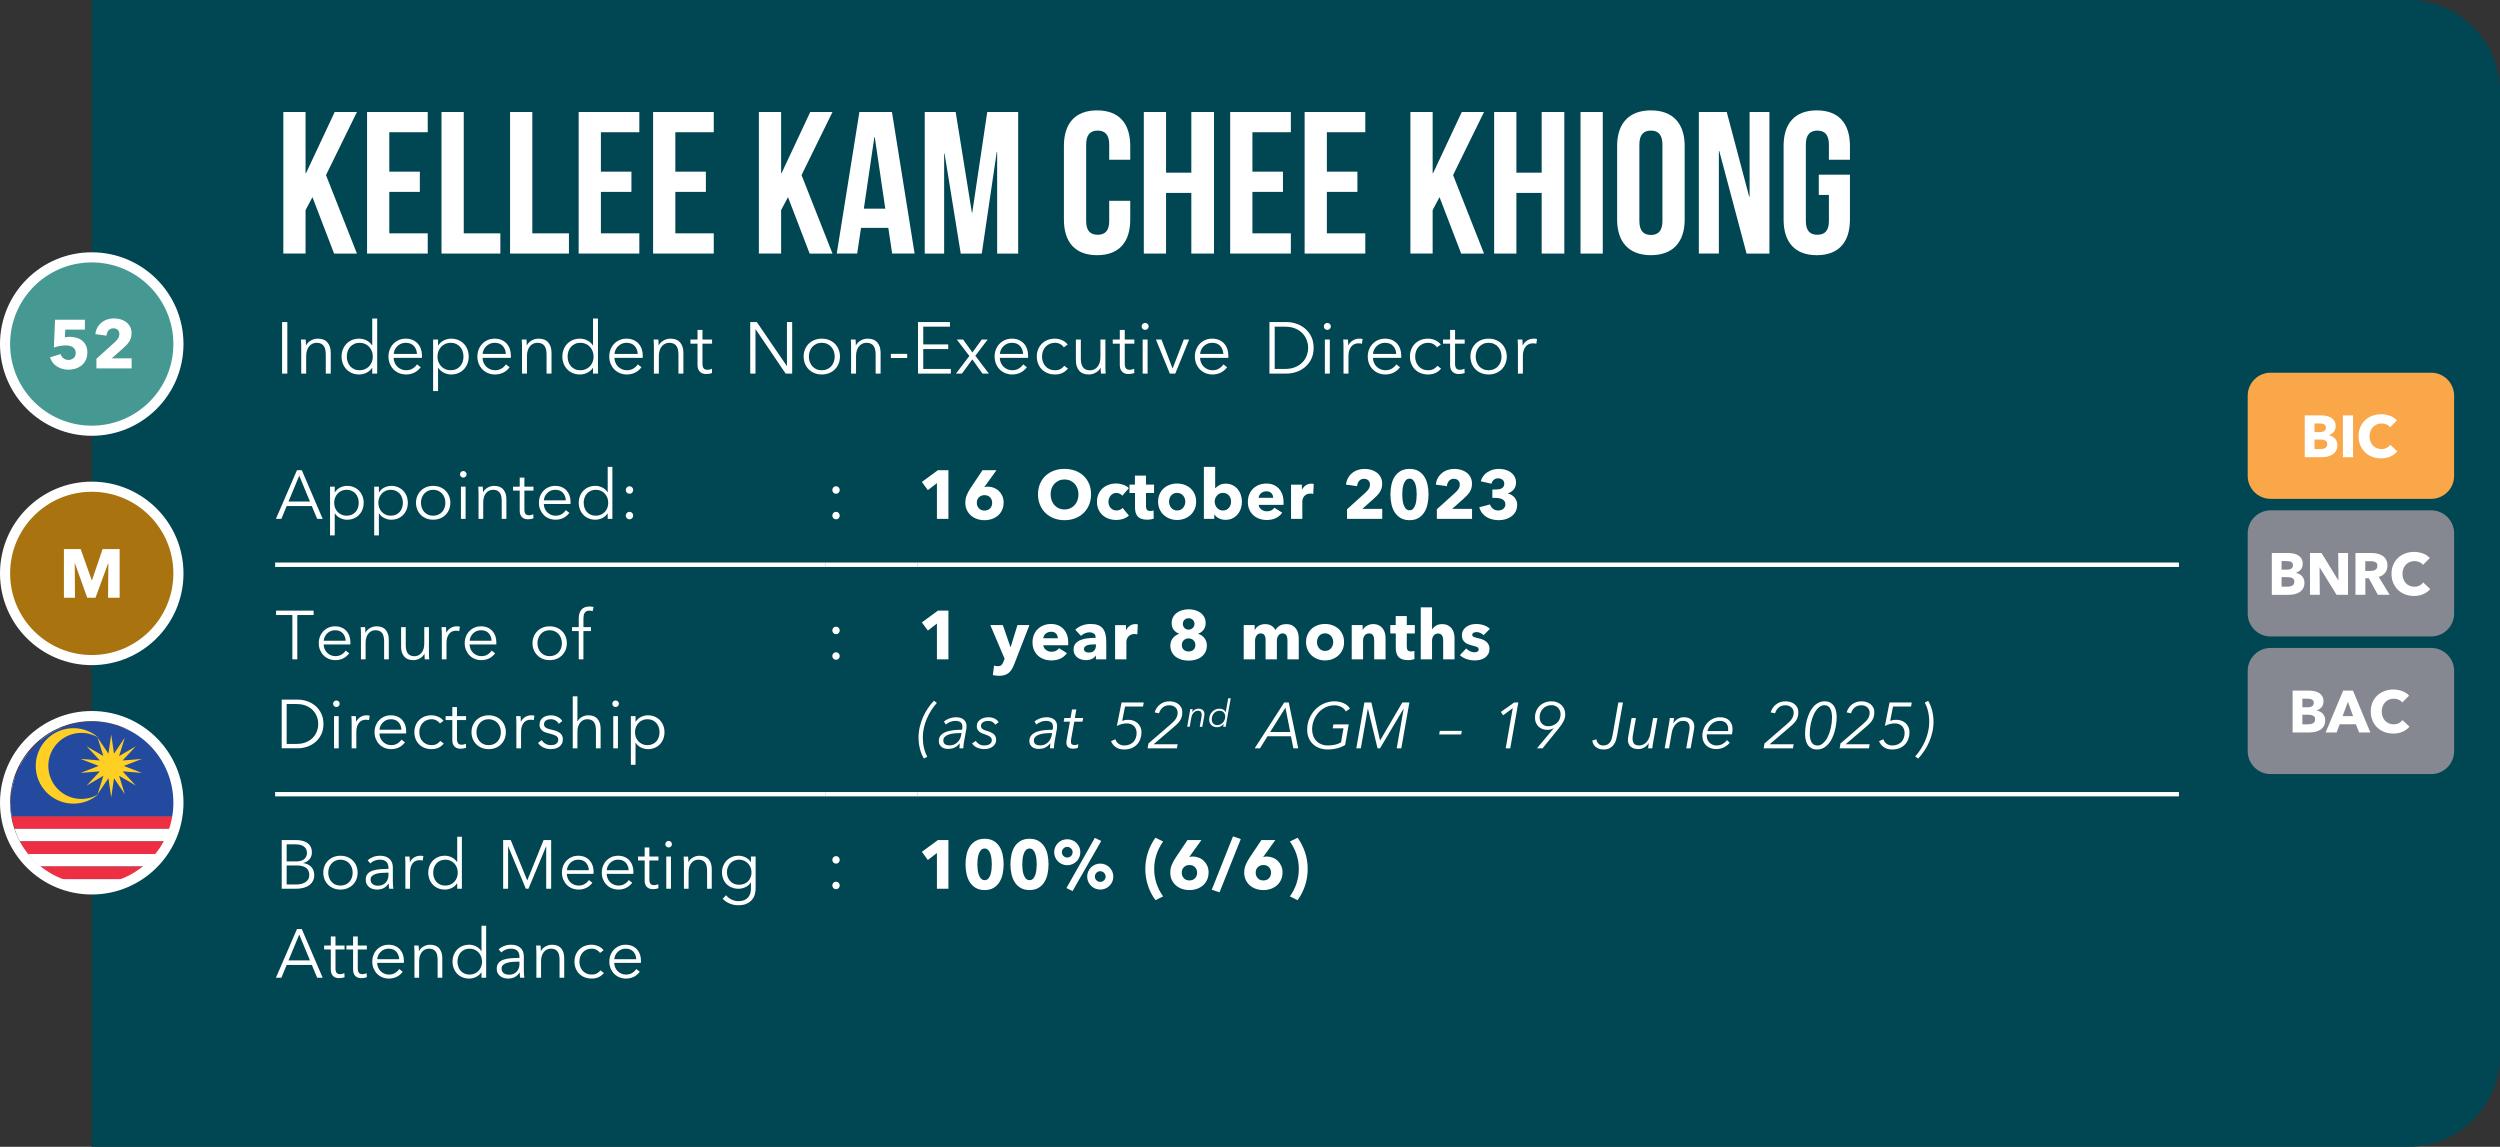 <?xml version="1.0" encoding="UTF-8"?><svg id="Layer_2" xmlns="http://www.w3.org/2000/svg" xmlns:xlink="http://www.w3.org/1999/xlink" viewBox="0 0 308.977 141.733"><rect x="0" y="0" width="308.977" height="141.733" fill="#333333" stroke="none"/><defs><style>.cls-1,.cls-2,.cls-3,.cls-4{fill:none;}.cls-5{fill:#faa74a;}.cls-6{fill:#ffd023;}.cls-2{stroke-width:.5px;}.cls-2,.cls-3,.cls-4{stroke:#fff;stroke-miterlimit:10;}.cls-3{stroke-width:1.25px;}.cls-7{fill:#fff;}.cls-8{fill:#459992;}.cls-4{stroke-width:.167px;}.cls-9{fill:#234a9f;}.cls-10{fill:#ee2f43;}.cls-11{fill:#858891;}.cls-12{fill:#a97410;}.cls-13{fill:#004653;}.cls-14{clip-path:url(#clippath);}</style><clipPath id="clippath"><path class="cls-1" d="M1.318,99.325c0,5.59,4.531,10.122,10.122,10.122s10.121-4.532,10.121-10.122-4.531-10.122-10.121-10.122-10.122,4.531-10.122,10.122"/></clipPath></defs><g id="Layer_1-2"><path class="cls-13" d="M308.977,11.339c0-6.262-5.076-11.339-11.339-11.339H11.339v141.733h286.299c6.263,0,11.339-5.077,11.339-11.339V11.339Z"/><line class="cls-2" x1="34.016" y1="69.798" x2="102.047" y2="69.798"/><line class="cls-2" x1="102.048" y1="69.798" x2="113.387" y2="69.798"/><line class="cls-2" x1="113.386" y1="69.798" x2="269.292" y2="69.798"/><line class="cls-2" x1="34.016" y1="98.155" x2="102.047" y2="98.155"/><line class="cls-2" x1="102.048" y1="98.155" x2="113.387" y2="98.155"/><line class="cls-2" x1="113.386" y1="98.155" x2="269.292" y2="98.155"/><line class="cls-4" x1="34.016" y1="69.631" x2="102.047" y2="69.631"/><line class="cls-4" x1="34.016" y1="69.965" x2="102.047" y2="69.965"/><line class="cls-4" x1="102.048" y1="69.631" x2="113.387" y2="69.631"/><line class="cls-4" x1="102.048" y1="69.965" x2="113.387" y2="69.965"/><line class="cls-4" x1="113.386" y1="69.631" x2="269.292" y2="69.631"/><line class="cls-4" x1="113.386" y1="69.965" x2="269.292" y2="69.965"/><line class="cls-4" x1="34.016" y1="97.988" x2="102.047" y2="97.988"/><line class="cls-4" x1="34.016" y1="98.321" x2="102.047" y2="98.321"/><line class="cls-4" x1="102.048" y1="97.988" x2="113.387" y2="97.988"/><line class="cls-4" x1="102.048" y1="98.321" x2="113.387" y2="98.321"/><line class="cls-4" x1="113.386" y1="97.988" x2="269.292" y2="97.988"/><line class="cls-4" x1="113.386" y1="98.321" x2="269.292" y2="98.321"/><path class="cls-7" d="M34.773,64.129h-.672l2.601-6.018h.596l2.584,6.018h-.681l-.662-1.581h-3.111l-.654,1.581ZM35.657,61.987h2.652l-1.326-3.196-1.326,3.196Z"/><path class="cls-7" d="M41.369,66.169h-.578v-6.018h.578v.689h.025c.165-.261.384-.458.659-.591.274-.133.554-.2.837-.2.311,0,.594.054.846.162.252.108.468.255.646.442s.317.408.416.663c.1.255.149.53.149.825,0,.294-.05.569-.149.824-.099.255-.237.476-.416.663s-.395.335-.646.442-.534.162-.846.162c-.283,0-.562-.067-.837-.2-.275-.133-.494-.324-.659-.574h-.025v2.711ZM44.336,62.14c0-.221-.034-.43-.102-.625-.067-.195-.165-.366-.293-.51-.127-.144-.284-.259-.472-.344-.186-.085-.399-.128-.638-.128-.221,0-.425.042-.611.123-.188.082-.349.195-.484.34-.137.144-.243.315-.319.51-.076.195-.114.406-.114.633,0,.227.038.438.114.633.076.196.183.364.319.506.136.142.297.254.484.336.186.082.391.123.611.123.238,0,.451-.041.638-.123.188-.082.345-.196.472-.34.128-.144.226-.315.293-.51.068-.195.102-.404.102-.625Z"/><path class="cls-7" d="M46.826,66.169h-.578v-6.018h.578v.689h.025c.165-.261.384-.458.659-.591.274-.133.554-.2.837-.2.311,0,.594.054.846.162.252.108.468.255.646.442s.317.408.416.663c.1.255.149.53.149.825,0,.294-.05.569-.149.824-.099.255-.237.476-.416.663s-.395.335-.646.442-.534.162-.846.162c-.283,0-.562-.067-.837-.2-.275-.133-.494-.324-.659-.574h-.025v2.711ZM49.793,62.14c0-.221-.034-.43-.102-.625-.067-.195-.165-.366-.293-.51-.127-.144-.284-.259-.472-.344-.186-.085-.399-.128-.638-.128-.221,0-.425.042-.611.123-.188.082-.349.195-.484.34-.137.144-.243.315-.319.51-.076.195-.114.406-.114.633,0,.227.038.438.114.633.076.196.183.364.319.506.136.142.297.254.484.336.186.082.391.123.611.123.238,0,.451-.041.638-.123.188-.082.345-.196.472-.34.128-.144.226-.315.293-.51.068-.195.102-.404.102-.625Z"/><path class="cls-7" d="M55.658,62.14c0,.3-.053.578-.157.833-.105.255-.251.476-.439.663-.186.187-.41.333-.671.438-.261.104-.547.157-.858.157-.307,0-.59-.053-.851-.157-.261-.105-.484-.251-.671-.438-.188-.187-.333-.408-.439-.663-.104-.255-.157-.533-.157-.833s.053-.578.157-.833c.105-.255.251-.476.439-.663.186-.187.41-.333.671-.438.261-.104.544-.157.851-.157.311,0,.598.053.858.157.261.105.484.251.671.438.188.187.333.408.439.663.104.255.157.533.157.833ZM55.046,62.14c0-.221-.035-.43-.106-.625-.07-.195-.171-.366-.302-.51-.13-.144-.289-.259-.476-.344-.188-.085-.397-.128-.629-.128s-.441.043-.625.128c-.185.085-.342.2-.472.344-.131.144-.231.315-.302.51-.071.195-.106.404-.106.625,0,.221.035.429.106.625.07.195.171.366.302.51.13.144.287.258.472.34.184.082.393.123.625.123s.441-.041.629-.123c.186-.082.346-.196.476-.34.131-.144.231-.315.302-.51.071-.195.106-.404.106-.625Z"/><path class="cls-7" d="M57.664,58.621c0,.119-.043.217-.128.293-.085.077-.179.115-.28.115s-.195-.038-.28-.115c-.085-.076-.128-.174-.128-.293,0-.119.043-.217.128-.293s.179-.115.28-.115.195.038.28.115.128.174.128.293ZM57.545,64.129h-.578v-3.978h.578v3.978Z"/><path class="cls-7" d="M59.66,60.151c.012.108.021.227.025.357.006.13.009.238.009.323h.018c.113-.232.297-.421.552-.565s.524-.217.808-.217c.505,0,.883.15,1.135.451s.378.697.378,1.19v2.439h-.577v-2.202c0-.209-.018-.399-.052-.569-.033-.17-.092-.316-.174-.438-.082-.122-.192-.216-.332-.285-.139-.068-.312-.102-.522-.102-.152,0-.302.031-.446.094s-.273.157-.387.285-.204.289-.272.484c-.068.196-.102.427-.102.693v2.04h-.578v-3.103c0-.107-.003-.247-.008-.416-.006-.17-.015-.323-.025-.459h.552Z"/><path class="cls-7" d="M65.933,60.635h-1.122v2.321c0,.147.014.269.042.365.028.097.069.171.124.226.054.054.117.09.191.11.073.02.152.03.237.03.079,0,.163-.011.251-.034.088-.022.171-.054.251-.093l.025.501c-.102.04-.208.069-.318.089-.111.019-.231.029-.361.029-.108,0-.222-.014-.341-.043-.118-.028-.23-.082-.331-.161-.102-.08-.185-.187-.251-.323-.065-.136-.098-.315-.098-.536v-2.482h-.824v-.484h.824v-1.122h.578v1.122h1.122v.484Z"/><path class="cls-7" d="M70.515,62.021v.127c0,.045-.003.093-.008.144h-3.299c.006.198.046.385.119.561.074.176.176.329.307.459.13.13.283.234.459.31.175.077.365.115.569.115.3,0,.56-.069.777-.208.219-.139.384-.299.497-.48l.434.34c-.237.3-.5.516-.786.646-.286.13-.594.195-.922.195-.295,0-.568-.053-.82-.157-.252-.105-.469-.251-.65-.438s-.324-.408-.43-.663c-.104-.255-.157-.533-.157-.833s.052-.578.153-.833c.102-.255.244-.476.425-.663.182-.187.395-.333.638-.438.244-.104.507-.157.791-.157.311,0,.586.053.824.157.238.105.436.247.595.425.159.178.279.387.361.625.082.238.123.493.123.765ZM69.929,61.834c-.018-.374-.138-.685-.361-.931-.225-.247-.543-.37-.956-.37-.193,0-.372.036-.536.106s-.309.167-.434.289c-.124.122-.224.261-.297.416-.074.156-.116.319-.128.489h2.712Z"/><path class="cls-7" d="M75.088,63.457c-.17.255-.391.448-.663.578-.272.13-.552.195-.841.195-.311,0-.594-.054-.846-.162-.253-.107-.468-.255-.646-.442s-.317-.408-.416-.663c-.1-.255-.149-.53-.149-.824,0-.295.05-.57.149-.825.099-.255.237-.476.416-.663s.394-.334.646-.442c.252-.107.534-.162.846-.162.289,0,.569.067.841.2.273.133.493.33.663.591h.018v-3.136h.578v6.426h-.578v-.671h-.018ZM72.139,62.14c0,.221.034.429.102.625.067.195.165.366.293.51.127.144.284.258.472.34.186.082.399.123.638.123.221,0,.425-.041.611-.123.188-.082.349-.194.485-.336.136-.142.242-.31.318-.506.076-.195.114-.406.114-.633,0-.227-.038-.438-.114-.633-.076-.196-.183-.366-.318-.51-.137-.144-.298-.258-.485-.34-.186-.082-.391-.123-.611-.123-.238,0-.451.043-.638.128-.188.085-.345.2-.472.344-.128.144-.226.315-.293.51-.068.195-.102.404-.102.625Z"/><path class="cls-7" d="M78.259,60.559c0,.119-.043.225-.128.318-.085.094-.195.141-.331.141-.137,0-.247-.047-.332-.141-.085-.093-.127-.2-.127-.318,0-.119.042-.226.127-.319.085-.094.195-.14.332-.14.136,0,.246.046.331.14.085.093.128.2.128.319ZM78.259,63.721c0,.119-.043.226-.128.319-.085.094-.195.14-.331.14-.137,0-.247-.046-.332-.14-.085-.093-.127-.2-.127-.319,0-.119.042-.225.127-.318.085-.094.195-.141.332-.141.136,0,.246.047.331.141.085.093.128.2.128.318Z"/><path class="cls-7" d="M103.784,60.559c0,.119-.043.225-.128.318-.085.094-.195.141-.331.141-.137,0-.247-.047-.332-.141-.085-.093-.127-.2-.127-.318,0-.119.042-.226.127-.319.085-.094.195-.14.332-.14.136,0,.246.046.331.14.085.093.128.2.128.319ZM103.784,63.721c0,.119-.043.226-.128.319-.085.094-.195.14-.331.14-.137,0-.247-.046-.332-.14-.085-.093-.127-.2-.127-.319,0-.119.042-.225.127-.318.085-.094.195-.141.332-.141.136,0,.246.047.331.141.085.093.128.2.128.318Z"/><path class="cls-7" d="M115.795,64.129v-4.42l-1.122.867-.739-1.011,1.98-1.454h1.302v6.018h-1.42Z"/><path class="cls-7" d="M124.04,62.106c0,.34-.061.646-.186.918-.124.272-.294.501-.509.689s-.467.33-.755.429c-.289.099-.595.149-.917.149-.328,0-.635-.05-.92-.149-.286-.099-.536-.242-.751-.429s-.385-.414-.51-.68c-.124-.266-.186-.564-.186-.892,0-.357.062-.682.188-.974.124-.291.285-.588.483-.888l1.453-2.167h1.724l-1.48,2.057-.025.043c.057-.022.125-.04.204-.051.079-.011.152-.017.221-.017.26,0,.51.046.751.14.24.093.449.227.627.399.179.173.321.38.429.621s.161.509.161.803ZM122.621,62.14c0-.273-.086-.498-.257-.676-.17-.179-.398-.268-.683-.268s-.516.088-.691.264c-.177.176-.265.405-.265.689,0,.261.085.484.256.671s.401.281.691.281c.285,0,.514-.088.688-.264s.261-.408.261-.697Z"/><path class="cls-7" d="M134.844,61.094c0,.476-.082.911-.246,1.305-.165.394-.393.731-.685,1.012s-.639.497-1.041.65c-.402.153-.839.23-1.31.23s-.905-.077-1.305-.23c-.399-.153-.745-.37-1.037-.65s-.519-.618-.684-1.012c-.165-.394-.247-.829-.247-1.305,0-.481.082-.916.247-1.305.164-.388.392-.718.684-.99s.638-.481,1.037-.629.834-.221,1.305-.221.907.074,1.31.221.749.357,1.041.629.519.602.685.99c.164.388.246.823.246,1.305ZM133.288,61.094c0-.26-.042-.504-.127-.731-.085-.227-.203-.42-.353-.582-.149-.162-.331-.289-.544-.383-.212-.093-.446-.14-.701-.14s-.487.047-.697.14c-.209.094-.391.221-.544.383-.152.162-.271.355-.352.582-.082.227-.123.471-.123.731,0,.272.043.523.128.752s.202.426.352.591c.149.165.33.293.539.387.21.093.442.14.697.14s.487-.047.697-.14c.21-.094.391-.222.544-.387s.273-.361.357-.591.127-.48.127-.752Z"/><path class="cls-7" d="M138.711,61.264c-.079-.102-.186-.184-.323-.247-.136-.062-.274-.094-.416-.094-.147,0-.28.03-.399.089s-.221.139-.306.238c-.085.1-.152.214-.2.344-.048.131-.072.27-.072.416,0,.147.022.287.068.416.045.131.111.246.199.344.088.1.192.177.315.234s.26.085.412.085c.142,0,.282-.027.421-.081s.251-.132.336-.234l.773.943c-.176.17-.402.303-.68.4-.278.096-.572.144-.884.144-.335,0-.646-.051-.936-.153s-.542-.251-.756-.446c-.214-.195-.382-.432-.504-.71-.123-.278-.185-.592-.185-.944,0-.345.061-.657.185-.935.122-.278.29-.515.504-.71s.466-.346.756-.451c.29-.104.599-.157.928-.157.153,0,.305.014.455.043.149.029.294.067.433.115.14.048.267.108.383.179s.217.149.302.234l-.808.935Z"/><path class="cls-7" d="M141.635,60.933v1.621c0,.199.039.348.115.448s.214.149.412.149c.068,0,.141-.005.217-.017.076-.011.141-.028.191-.051l.017,1.02c-.097.034-.218.064-.365.089-.147.025-.295.038-.442.038-.283,0-.521-.036-.714-.106s-.347-.173-.463-.307c-.116-.133-.2-.292-.251-.477s-.076-.391-.076-.618v-1.79h-.681v-1.037h.672v-1.114h1.368v1.114h.995v1.037h-.995Z"/><path class="cls-7" d="M147.832,61.995c0,.346-.062.659-.188.939-.124.281-.295.519-.51.714-.216.196-.465.347-.748.455-.283.107-.586.162-.909.162-.317,0-.619-.054-.905-.162-.286-.108-.536-.259-.748-.455-.213-.195-.381-.433-.506-.714-.125-.28-.188-.593-.188-.939s.062-.658.188-.935c.125-.278.293-.513.506-.706.212-.193.462-.34.748-.442s.588-.153.905-.153c.323,0,.626.051.909.153s.532.249.748.442c.215.193.386.428.51.706.125.277.188.589.188.935ZM146.489,61.995c0-.136-.023-.269-.068-.4-.046-.13-.11-.245-.195-.344-.085-.099-.19-.18-.315-.242-.125-.062-.27-.093-.434-.093-.165,0-.31.031-.434.093-.125.062-.229.143-.31.242-.082.1-.144.214-.186.344-.043.131-.065.264-.065.4,0,.136.021.269.065.399.042.13.105.248.191.352.085.105.19.189.315.251.124.062.269.093.433.093.165,0,.31-.031.434-.093.125-.062.23-.146.315-.251.085-.104.149-.222.191-.352.043-.13.065-.264.065-.399Z"/><path class="cls-7" d="M153.492,61.995c0,.294-.046.578-.136.85-.091.272-.223.512-.396.718-.173.207-.384.373-.634.498-.249.124-.532.187-.85.187-.283,0-.551-.058-.804-.174-.252-.116-.446-.282-.582-.498h-.017v.553h-1.284v-6.426h1.395v2.643h.017c.119-.142.286-.272.502-.391.215-.119.478-.179.79-.179.307,0,.583.06.829.179.246.119.456.28.629.484s.306.44.399.71c.094.27.141.551.141.846ZM152.149,61.995c0-.136-.021-.269-.065-.4-.042-.13-.106-.245-.191-.344-.085-.099-.19-.18-.315-.242-.124-.062-.269-.093-.434-.093-.158,0-.3.031-.425.093-.124.062-.231.144-.318.247s-.156.218-.204.349-.072.263-.072.399.024.269.072.399.116.247.204.349.194.184.318.247c.125.062.267.093.425.093.165,0,.31-.031.434-.093.125-.062.23-.144.315-.247s.149-.22.191-.353c.043-.133.065-.268.065-.403Z"/><path class="cls-7" d="M158.635,62.063v.17c0,.057-.003.11-.009.162h-3.068c.012.119.047.227.106.323.06.097.136.18.23.251s.198.126.315.166c.116.04.236.06.361.06.221,0,.408-.041.56-.123.153-.082.277-.189.374-.319l.969.612c-.198.289-.46.512-.786.667-.325.156-.704.234-1.135.234-.317,0-.617-.05-.9-.149s-.531-.244-.744-.434c-.212-.19-.38-.423-.501-.701-.122-.278-.184-.595-.184-.952,0-.346.06-.659.179-.939.119-.281.28-.519.484-.714.204-.195.445-.347.723-.455.277-.107.578-.162.901-.162.311,0,.598.053.858.157.261.105.484.257.672.455.186.198.332.439.438.722.104.284.157.606.157.969ZM157.351,61.528c0-.221-.07-.411-.209-.569s-.347-.238-.624-.238c-.137,0-.261.021-.374.064-.114.043-.213.101-.298.174s-.153.16-.204.259-.079.203-.085.31h1.794Z"/><path class="cls-7" d="M162.307,61.043c-.061-.017-.123-.028-.183-.034-.06-.005-.117-.008-.174-.008-.188,0-.345.034-.472.102-.128.068-.23.15-.307.246-.076.096-.131.201-.165.314-.034.113-.051.212-.051.297v2.17h-1.395v-4.228h1.343v.612h.018c.107-.217.261-.394.459-.531.198-.137.428-.206.689-.206.057,0,.111.003.165.009.055.005.099.014.132.025l-.06,1.232Z"/><path class="cls-7" d="M166.48,64.129v-1.188l2.346-2.121c.147-.142.267-.286.357-.433.09-.147.136-.311.136-.492,0-.215-.068-.389-.204-.521-.136-.133-.317-.2-.544-.2-.238,0-.432.084-.582.251-.15.167-.239.387-.268.659l-1.369-.187c.034-.306.118-.579.251-.818.133-.239.302-.442.506-.611s.438-.297.701-.385.543-.133.837-.133c.278,0,.547.037.808.111s.493.187.697.34.367.346.488.578c.122.232.184.504.184.816,0,.215-.028.409-.085.582-.057.173-.135.333-.234.48-.099.147-.212.285-.34.412s-.259.254-.396.378l-1.394,1.241h2.456v1.241h-4.352Z"/><path class="cls-7" d="M176.553,61.103c0,.425-.042.83-.127,1.215s-.221.724-.408,1.016c-.186.292-.43.524-.727.697-.298.173-.659.259-1.084.259s-.788-.086-1.088-.259c-.301-.173-.546-.405-.735-.697-.19-.291-.327-.63-.412-1.016s-.128-.79-.128-1.215c0-.425.043-.829.128-1.211s.223-.717.412-1.003.435-.514.735-.684c.3-.17.663-.255,1.088-.255s.786.085,1.084.255c.297.17.54.398.727.684.188.286.323.621.408,1.003s.127.786.127,1.211ZM175.091,61.103c0-.187-.011-.394-.034-.621-.022-.227-.065-.438-.127-.633s-.151-.36-.268-.493c-.116-.133-.268-.2-.455-.2-.186,0-.34.067-.459.2-.119.133-.211.298-.276.493s-.109.407-.132.633-.034.434-.034.621c0,.192.012.404.034.633s.066.442.132.637c.065.196.157.36.276.493s.273.2.459.2c.188,0,.339-.066.455-.2s.205-.297.268-.493c.062-.195.104-.408.127-.637.023-.23.034-.441.034-.633Z"/><path class="cls-7" d="M177.581,64.129v-1.188l2.346-2.121c.147-.142.267-.286.357-.433.09-.147.136-.311.136-.492,0-.215-.068-.389-.204-.521-.136-.133-.317-.2-.544-.2-.238,0-.432.084-.582.251-.15.167-.239.387-.268.659l-1.369-.187c.034-.306.118-.579.251-.818.133-.239.302-.442.506-.611s.438-.297.701-.385.543-.133.837-.133c.278,0,.547.037.808.111s.493.187.697.34.367.346.488.578c.122.232.184.504.184.816,0,.215-.028.409-.085.582-.057.173-.135.333-.234.48-.099.147-.212.285-.34.412s-.259.254-.396.378l-1.394,1.241h2.456v1.241h-4.352Z"/><path class="cls-7" d="M187.509,62.38c0,.329-.066.613-.199.853-.134.241-.308.439-.522.594-.216.156-.458.272-.728.348-.269.076-.542.115-.82.115-.272,0-.536-.031-.794-.094s-.493-.157-.706-.285c-.212-.127-.398-.291-.557-.493-.158-.201-.277-.443-.356-.727l1.325-.349c.057.199.173.373.349.523.176.15.399.225.672.225.102,0,.205-.014.31-.043.104-.028.198-.072.28-.132.082-.059.149-.137.204-.233.054-.097.08-.215.08-.357,0-.153-.035-.281-.105-.383-.071-.102-.165-.183-.281-.242s-.248-.102-.395-.127c-.147-.025-.295-.038-.442-.038h-.383v-1.037h.417c.136,0,.266-.01.391-.03.125-.02.236-.057.336-.111.099-.054.179-.127.238-.218s.089-.211.089-.359c0-.217-.076-.382-.23-.496-.153-.114-.329-.171-.527-.171-.203,0-.381.061-.531.183-.149.122-.247.285-.293.489l-1.326-.306c.074-.255.185-.477.332-.667.147-.19.321-.348.522-.476.201-.127.421-.224.659-.289.237-.065.481-.098.731-.098.267,0,.525.034.778.102.252.068.477.173.676.315.198.142.357.319.479.532.122.213.183.464.183.753,0,.335-.095.617-.284.847-.19.23-.433.384-.727.464v.025c.17.04.325.103.467.191.142.088.264.193.366.315.102.122.181.257.237.407s.085.31.085.479Z"/><path class="cls-7" d="M36.745,81.486h-.612v-5.474h-2.015v-.544h4.642v.544h-2.015v5.474Z"/><path class="cls-7" d="M43.307,79.378v.127c0,.045-.003.093-.008.144h-3.299c.006.198.046.385.119.561.074.176.176.329.307.459.13.13.283.234.459.31.175.077.365.115.569.115.3,0,.56-.069.777-.208.219-.139.384-.299.497-.48l.434.34c-.237.3-.5.516-.786.646-.286.13-.594.195-.922.195-.295,0-.568-.053-.82-.157-.252-.105-.469-.251-.65-.438s-.324-.408-.43-.663c-.104-.255-.157-.533-.157-.833s.052-.578.153-.833c.102-.255.244-.476.425-.663.182-.187.395-.333.638-.438.244-.104.507-.157.791-.157.311,0,.586.053.824.157.238.105.436.247.595.425.159.178.279.387.361.625.082.238.123.493.123.765ZM42.721,79.191c-.018-.374-.138-.685-.361-.931-.225-.247-.543-.37-.956-.37-.193,0-.372.036-.536.106s-.309.167-.434.289c-.124.122-.224.261-.297.416-.074.156-.116.319-.128.489h2.712Z"/><path class="cls-7" d="M45.126,77.508c.012.108.021.227.025.357.006.13.009.238.009.323h.018c.113-.232.297-.421.552-.565s.524-.217.808-.217c.505,0,.883.15,1.135.451s.378.697.378,1.19v2.439h-.577v-2.202c0-.209-.018-.399-.052-.569-.033-.17-.092-.316-.174-.438-.082-.122-.192-.216-.332-.285-.139-.068-.312-.102-.522-.102-.152,0-.302.031-.446.094s-.273.157-.387.285-.204.289-.272.484c-.068.196-.102.427-.102.693v2.04h-.578v-3.103c0-.107-.003-.247-.008-.416-.006-.17-.015-.323-.025-.459h.552Z"/><path class="cls-7" d="M52.496,81.486c-.012-.107-.021-.227-.025-.357-.006-.13-.009-.238-.009-.323h-.018c-.113.232-.297.421-.552.565s-.524.217-.808.217c-.505,0-.883-.15-1.135-.451-.252-.3-.378-.697-.378-1.19v-2.439h.577v2.202c0,.209.018.399.052.569.033.17.092.316.174.438.082.122.192.216.332.285.139.068.312.102.522.102.152,0,.302-.031.446-.094.144-.062.273-.157.387-.285s.204-.289.272-.484c.068-.196.102-.426.102-.693v-2.04h.578v3.103c0,.108.003.247.008.416.006.17.015.323.025.459h-.552Z"/><path class="cls-7" d="M54.595,77.967c-.006-.17-.015-.323-.025-.459h.552c.012.108.021.227.025.357.006.13.009.238.009.323h.018c.113-.232.283-.421.51-.565s.481-.217.765-.217c.073,0,.141.003.2.009.06.005.12.017.183.034l-.077.553c-.033-.011-.09-.023-.17-.034-.079-.011-.158-.017-.237-.017-.153,0-.301.028-.442.085s-.265.145-.37.267c-.104.122-.19.277-.255.466-.065.19-.098.417-.098.683v2.035h-.578v-3.103c0-.107-.003-.247-.008-.416Z"/><path class="cls-7" d="M61.344,79.378v.127c0,.045-.003.093-.008.144h-3.299c.006.198.046.385.119.561.074.176.176.329.307.459.13.13.283.234.459.31.175.077.365.115.569.115.3,0,.56-.069.777-.208.219-.139.384-.299.497-.48l.434.34c-.237.3-.5.516-.786.646-.286.13-.594.195-.922.195-.295,0-.568-.053-.82-.157-.252-.105-.469-.251-.65-.438s-.324-.408-.43-.663c-.104-.255-.157-.533-.157-.833s.052-.578.153-.833c.102-.255.244-.476.425-.663.182-.187.395-.333.638-.438.244-.104.507-.157.791-.157.311,0,.586.053.824.157.238.105.436.247.595.425.159.178.279.387.361.625.082.238.123.493.123.765ZM60.758,79.191c-.018-.374-.138-.685-.361-.931-.225-.247-.543-.37-.956-.37-.193,0-.372.036-.536.106s-.309.167-.434.289c-.124.122-.224.261-.297.416-.074.156-.116.319-.128.489h2.712Z"/><path class="cls-7" d="M70.057,79.497c0,.3-.053.578-.157.833-.105.255-.251.476-.439.663-.186.187-.41.333-.671.438-.261.104-.547.157-.858.157-.307,0-.59-.053-.851-.157-.261-.105-.484-.251-.671-.438-.188-.187-.333-.408-.439-.663-.104-.255-.157-.533-.157-.833s.053-.578.157-.833c.105-.255.251-.476.439-.663.186-.187.41-.333.671-.438.261-.104.544-.157.851-.157.311,0,.598.053.858.157.261.105.484.251.671.438.188.187.333.408.439.663.104.255.157.533.157.833ZM69.444,79.497c0-.221-.035-.43-.106-.625-.07-.195-.171-.366-.302-.51-.13-.144-.289-.259-.476-.344-.188-.085-.397-.128-.629-.128s-.441.043-.625.128c-.185.085-.342.2-.472.344-.131.144-.231.315-.302.51-.071.195-.106.404-.106.625,0,.221.035.429.106.625.07.195.171.366.302.51.13.144.287.258.472.34.184.082.393.123.625.123s.441-.041.629-.123c.186-.082.346-.196.476-.34.131-.144.231-.315.302-.51.071-.195.106-.404.106-.625Z"/><path class="cls-7" d="M73.04,77.992h-.935v3.494h-.578v-3.494h-.833v-.484h.833v-1.088c0-.454.111-.81.332-1.071.221-.26.56-.391,1.02-.391.074,0,.153.004.238.013.085.008.164.024.238.047l-.102.51c-.062-.017-.124-.031-.186-.043s-.134-.017-.213-.017c-.152,0-.279.025-.378.077-.1.051-.176.123-.23.217-.054.093-.091.203-.11.327-.021.124-.03.258-.03.399v1.02h.935v.484Z"/><path class="cls-7" d="M34.815,86.467h1.998c.374,0,.749.062,1.126.187.377.125.717.313,1.02.565.304.252.549.566.735.943.188.377.281.815.281,1.313,0,.504-.094.943-.281,1.317-.186.374-.432.687-.735.939-.303.252-.643.441-1.02.565s-.752.187-1.126.187h-1.998v-6.018ZM35.428,91.941h1.216c.453,0,.848-.071,1.185-.212.337-.142.616-.328.837-.557s.387-.491.497-.786c.11-.294.166-.598.166-.909,0-.312-.056-.615-.166-.91s-.276-.557-.497-.786-.5-.415-.837-.557c-.338-.142-.732-.212-1.185-.212h-1.216v4.93Z"/><path class="cls-7" d="M41.981,86.977c0,.119-.043.217-.128.293-.085.077-.179.115-.28.115s-.195-.038-.28-.115c-.085-.076-.128-.174-.128-.293,0-.119.043-.217.128-.293s.179-.115.28-.115.195.038.28.115.128.174.128.293ZM41.862,92.485h-.578v-3.978h.578v3.978Z"/><path class="cls-7" d="M43.452,88.966c-.006-.17-.015-.323-.025-.459h.552c.012.108.021.227.025.357.006.13.009.238.009.323h.018c.113-.232.283-.421.51-.565s.481-.217.765-.217c.073,0,.141.003.2.009.06.005.12.017.183.034l-.077.553c-.033-.011-.09-.023-.17-.034-.079-.011-.158-.017-.237-.017-.153,0-.301.028-.442.085s-.265.145-.37.267c-.104.122-.19.277-.255.466-.065.19-.098.417-.098.683v2.035h-.578v-3.103c0-.107-.003-.247-.008-.416Z"/><path class="cls-7" d="M50.2,90.377v.127c0,.045-.003.093-.008.144h-3.299c.006.198.046.385.119.561.074.176.176.329.307.459.13.13.283.234.459.31.175.077.365.115.569.115.3,0,.56-.069.777-.208.219-.139.384-.299.497-.48l.434.34c-.237.3-.5.516-.786.646-.286.13-.594.195-.922.195-.295,0-.568-.053-.82-.157-.252-.105-.469-.251-.65-.438s-.324-.408-.43-.663c-.104-.255-.157-.533-.157-.833s.052-.578.153-.833c.102-.255.244-.476.425-.663.182-.187.395-.333.638-.438.244-.104.507-.157.791-.157.311,0,.586.053.824.157.238.105.436.247.595.425.159.178.279.387.361.625.082.238.123.493.123.765ZM49.614,90.19c-.018-.374-.138-.685-.361-.931-.225-.247-.543-.37-.956-.37-.193,0-.372.036-.536.106s-.309.167-.434.289c-.124.122-.224.261-.297.416-.074.156-.116.319-.128.489h2.712Z"/><path class="cls-7" d="M54.365,89.416c-.097-.153-.237-.279-.421-.378-.185-.099-.384-.149-.6-.149-.232,0-.441.042-.629.123-.186.082-.347.195-.48.34-.133.144-.235.315-.306.51-.071.195-.106.406-.106.633,0,.227.035.436.106.629.07.192.171.361.302.505.13.144.289.258.476.34.188.082.397.123.629.123.256,0,.471-.048.646-.144.176-.096.32-.221.434-.374l.434.323c-.17.209-.379.377-.625.501s-.543.187-.889.187c-.322,0-.614-.053-.875-.157-.261-.105-.483-.251-.667-.438-.185-.187-.327-.408-.43-.663-.102-.255-.153-.533-.153-.833s.052-.578.153-.833c.102-.255.245-.476.43-.663.184-.187.406-.333.667-.438.261-.104.553-.157.875-.157.267,0,.537.058.812.174.274.116.497.288.667.514l-.45.323Z"/><path class="cls-7" d="M57.603,88.991h-1.122v2.321c0,.147.014.269.042.365.028.097.069.171.124.226.054.054.117.09.191.11.073.02.152.03.237.03.079,0,.163-.011.251-.034.088-.022.171-.054.251-.093l.025.501c-.102.04-.208.069-.318.089-.111.019-.231.029-.361.029-.108,0-.222-.014-.341-.043-.118-.028-.23-.082-.331-.161-.102-.08-.185-.187-.251-.323-.065-.136-.098-.315-.098-.536v-2.482h-.824v-.484h.824v-1.122h.578v1.122h1.122v.484Z"/><path class="cls-7" d="M62.517,90.496c0,.3-.053.578-.157.833-.105.255-.251.476-.439.663-.186.187-.41.333-.671.438-.261.104-.547.157-.858.157-.307,0-.59-.053-.851-.157-.261-.105-.484-.251-.671-.438-.188-.187-.333-.408-.439-.663-.104-.255-.157-.533-.157-.833s.053-.578.157-.833c.105-.255.251-.476.439-.663.186-.187.41-.333.671-.438.261-.104.544-.157.851-.157.311,0,.598.053.858.157.261.105.484.251.671.438.188.187.333.408.439.663.104.255.157.533.157.833ZM61.904,90.496c0-.221-.035-.43-.106-.625-.07-.195-.171-.366-.302-.51-.13-.144-.289-.259-.476-.344-.188-.085-.397-.128-.629-.128s-.441.043-.625.128c-.185.085-.342.2-.472.344-.131.144-.231.315-.302.51-.071.195-.106.404-.106.625,0,.221.035.429.106.625.07.195.171.366.302.51.13.144.287.258.472.34.184.082.393.123.625.123s.441-.041.629-.123c.186-.082.346-.196.476-.34.131-.144.231-.315.302-.51.071-.195.106-.404.106-.625Z"/><path class="cls-7" d="M63.809,88.966c-.006-.17-.015-.323-.025-.459h.552c.012.108.021.227.025.357.006.13.009.238.009.323h.018c.113-.232.283-.421.51-.565s.481-.217.765-.217c.073,0,.141.003.2.009.06.005.12.017.183.034l-.077.553c-.033-.011-.09-.023-.17-.034-.079-.011-.158-.017-.237-.017-.153,0-.301.028-.442.085s-.265.145-.37.267c-.104.122-.19.277-.255.466-.065.19-.098.417-.098.683v2.035h-.578v-3.103c0-.107-.003-.247-.008-.416Z"/><path class="cls-7" d="M69.054,89.45c-.085-.164-.214-.299-.387-.404-.173-.104-.37-.157-.591-.157-.102,0-.204.012-.307.034-.102.023-.192.06-.272.11-.08.051-.144.116-.191.196-.048.079-.072.173-.072.28,0,.187.076.33.23.429s.394.183.723.251c.47.096.817.237,1.041.421s.336.432.336.744c0,.227-.044.418-.132.574s-.203.283-.345.382-.302.17-.479.212c-.179.043-.358.064-.54.064-.301,0-.592-.062-.876-.187-.283-.124-.516-.32-.696-.586l.459-.34c.102.176.252.323.45.442.198.119.417.178.654.178.125,0,.244-.011.357-.034.113-.023.212-.062.297-.119.086-.057.153-.129.204-.217.052-.088.077-.197.077-.327,0-.209-.101-.367-.302-.472s-.492-.203-.871-.293c-.119-.028-.245-.064-.379-.106-.133-.043-.256-.104-.369-.187-.114-.082-.207-.185-.281-.31-.073-.124-.11-.28-.11-.467,0-.204.04-.378.119-.523s.185-.264.318-.357c.134-.094.285-.163.455-.208.17-.045.346-.068.527-.068.277,0,.547.062.808.187.261.125.456.3.586.527l-.441.332Z"/><path class="cls-7" d="M71.382,89.161c.107-.232.286-.416.535-.552.25-.136.516-.204.8-.204.504,0,.882.15,1.135.451.252.3.378.697.378,1.19v2.439h-.578v-2.202c0-.209-.017-.399-.051-.569s-.093-.316-.175-.438c-.082-.122-.192-.216-.331-.285-.139-.068-.314-.102-.522-.102-.153,0-.302.031-.446.094s-.273.157-.387.285c-.114.127-.204.289-.273.484-.068.196-.102.427-.102.693v2.04h-.578v-6.426h.578v3.102h.017Z"/><path class="cls-7" d="M76.49,86.977c0,.119-.043.217-.128.293-.085.077-.179.115-.28.115s-.195-.038-.28-.115c-.085-.076-.128-.174-.128-.293,0-.119.043-.217.128-.293s.179-.115.28-.115.195.038.28.115.128.174.128.293ZM76.371,92.485h-.578v-3.978h.578v3.978Z"/><path class="cls-7" d="M78.547,94.525h-.578v-6.018h.578v.689h.025c.165-.261.384-.458.659-.591.274-.133.554-.2.837-.2.311,0,.594.054.846.162.252.108.468.255.646.442s.317.408.416.663c.1.255.149.53.149.825,0,.294-.05.569-.149.824-.099.255-.237.476-.416.663s-.395.335-.646.442-.534.162-.846.162c-.283,0-.562-.067-.837-.2-.275-.133-.494-.324-.659-.574h-.025v2.711ZM81.514,90.496c0-.221-.034-.43-.102-.625-.067-.195-.165-.366-.293-.51-.127-.144-.284-.259-.472-.344-.186-.085-.399-.128-.638-.128-.221,0-.425.042-.611.123-.188.082-.349.195-.484.34-.137.144-.243.315-.319.51-.076.195-.114.406-.114.633,0,.227.038.438.114.633.076.196.183.364.319.506.136.142.297.254.484.336.186.082.391.123.611.123.238,0,.451-.041.638-.123.188-.082.345-.196.472-.34.128-.144.226-.315.293-.51.068-.195.102-.404.102-.625Z"/><path class="cls-7" d="M103.784,77.916c0,.119-.043.225-.128.318-.085.094-.195.141-.331.141-.137,0-.247-.047-.332-.141-.085-.093-.127-.2-.127-.318,0-.119.042-.226.127-.319.085-.094.195-.14.332-.14.136,0,.246.046.331.14.085.093.128.2.128.319ZM103.784,81.078c0,.119-.043.226-.128.319-.085.094-.195.14-.331.14-.137,0-.247-.046-.332-.14-.085-.093-.127-.2-.127-.319,0-.119.042-.225.127-.318.085-.094.195-.141.332-.141.136,0,.246.047.331.141.085.093.128.2.128.318Z"/><path class="cls-7" d="M115.795,81.486v-4.42l-1.122.867-.739-1.011,1.98-1.454h1.302v6.018h-1.42Z"/><path class="cls-7" d="M125.332,82.123c-.085.221-.18.417-.285.59-.104.173-.23.32-.374.442-.144.122-.315.214-.51.276-.195.062-.427.094-.692.094-.131,0-.266-.008-.404-.025s-.259-.04-.361-.068l.153-1.173c.068.022.143.041.226.055.082.014.157.021.225.021.216,0,.371-.05.468-.149s.179-.239.246-.421l.137-.348-1.769-4.165h1.547l.944,2.72h.025l.841-2.72h1.48l-1.895,4.871Z"/><path class="cls-7" d="M132.021,79.42v.17c0,.057-.003.11-.009.162h-3.068c.012.119.047.227.106.323.06.097.136.18.23.251s.198.126.315.166c.116.04.236.06.361.06.221,0,.408-.041.56-.123.153-.082.277-.189.374-.319l.969.612c-.198.289-.46.512-.786.667-.325.156-.704.234-1.135.234-.317,0-.617-.05-.9-.149s-.531-.244-.744-.434c-.212-.19-.38-.423-.501-.701-.122-.278-.184-.595-.184-.952,0-.346.06-.659.179-.939.119-.281.28-.519.484-.714.204-.195.445-.347.723-.455.277-.107.578-.162.901-.162.311,0,.598.053.858.157.261.105.484.257.672.455.186.198.332.439.438.722.104.284.157.606.157.969ZM130.738,78.885c0-.221-.07-.411-.209-.569s-.347-.238-.624-.238c-.137,0-.261.021-.374.064-.114.043-.213.101-.298.174s-.153.16-.204.259-.079.203-.085.31h1.794Z"/><path class="cls-7" d="M132.889,77.831c.249-.238.54-.416.871-.536.332-.119.67-.179,1.016-.179.357,0,.659.044.905.132.247.088.446.224.6.408s.265.416.336.697c.07.281.106.614.106.999v2.133h-1.275v-.451h-.025c-.107.176-.271.312-.489.408-.218.096-.454.144-.709.144-.17,0-.346-.023-.527-.068-.182-.045-.347-.119-.497-.221s-.273-.238-.37-.408c-.097-.17-.144-.379-.144-.629,0-.306.084-.552.251-.739s.383-.332.646-.434c.263-.102.557-.17.879-.204.323-.034.638-.051.944-.051v-.068c0-.209-.074-.364-.222-.463s-.328-.149-.544-.149c-.198,0-.39.043-.573.127-.185.085-.342.187-.472.306l-.706-.756ZM135.447,79.641h-.179c-.152,0-.308.007-.463.021-.156.014-.295.041-.417.081-.121.04-.222.098-.302.174-.079.077-.118.177-.118.302,0,.08.018.147.055.204s.084.102.141.136c.057.034.121.058.195.072.073.015.144.021.213.021.283,0,.5-.078.649-.234.15-.156.226-.367.226-.633v-.144Z"/><path class="cls-7" d="M140.563,78.4c-.061-.017-.123-.028-.183-.034-.06-.005-.117-.008-.174-.008-.188,0-.345.034-.472.102-.128.068-.23.15-.307.246-.076.096-.131.201-.165.314-.034.113-.051.212-.051.297v2.17h-1.395v-4.228h1.343v.612h.018c.107-.217.261-.394.459-.531.198-.137.428-.206.689-.206.057,0,.111.003.165.009.055.005.099.014.132.025l-.06,1.232Z"/><path class="cls-7" d="M149.157,79.769c0,.317-.062.593-.186.829-.125.235-.29.431-.496.586-.207.156-.447.272-.722.349-.274.076-.559.115-.853.115-.3,0-.585-.039-.856-.115-.272-.077-.511-.191-.718-.344-.206-.153-.371-.347-.496-.583-.124-.235-.186-.511-.186-.829,0-.181.028-.35.085-.506.057-.156.135-.294.234-.416.099-.122.213-.227.344-.315.13-.088.27-.154.417-.2v-.017c-.261-.096-.479-.253-.655-.472s-.263-.494-.263-.829c0-.278.056-.524.17-.74.113-.215.266-.395.459-.54.192-.144.416-.253.671-.327s.521-.111.799-.111c.278,0,.543.036.795.106s.475.177.667.319c.193.142.348.319.464.531s.174.458.174.735c0,.334-.085.615-.255.841s-.391.385-.663.476v.025c.152.045.292.112.422.2.129.088.241.193.337.315.096.122.172.261.229.416.056.156.084.322.084.498ZM147.737,79.718c0-.232-.077-.426-.233-.582s-.355-.234-.6-.234c-.249,0-.451.077-.607.23s-.233.349-.233.586c0,.244.077.438.233.583s.358.216.607.216c.25,0,.451-.072.604-.216.153-.144.23-.339.23-.583ZM147.627,77.1c0-.198-.07-.362-.212-.493s-.312-.196-.511-.196c-.215,0-.388.065-.519.196-.13.13-.195.294-.195.493,0,.193.065.36.191.502.128.142.302.212.522.212.21,0,.383-.071.519-.212.137-.142.204-.309.204-.502Z"/><path class="cls-7" d="M159.119,81.486v-2.312c0-.119-.009-.234-.025-.344-.018-.11-.049-.206-.094-.285-.046-.08-.106-.143-.183-.191-.077-.048-.178-.072-.302-.072-.119,0-.223.025-.31.077-.088.051-.161.119-.221.204s-.103.183-.132.293c-.028.111-.043.226-.043.344v2.287h-1.394v-2.414c0-.244-.048-.436-.144-.578-.097-.142-.249-.212-.459-.212-.221,0-.393.088-.515.264-.121.176-.183.391-.183.646v2.295h-1.402v-4.233h1.352v.586h.017c.052-.091.115-.179.191-.264.077-.085.169-.16.276-.225.107-.065.229-.118.361-.157s.279-.06.438-.06c.307,0,.565.062.778.187.212.124.378.303.497.536.142-.221.323-.397.544-.527.221-.13.49-.195.808-.195.289,0,.531.053.727.157.195.105.352.241.472.408s.205.354.26.561c.054.206.08.409.08.607v2.618h-1.394Z"/><path class="cls-7" d="M166.115,79.352c0,.346-.062.659-.188.939-.124.281-.295.519-.51.714-.216.196-.465.347-.748.455-.283.107-.586.162-.909.162-.317,0-.619-.054-.905-.162-.286-.108-.536-.259-.748-.455-.213-.195-.381-.433-.506-.714-.125-.28-.188-.593-.188-.939s.062-.658.188-.935c.125-.278.293-.513.506-.706.212-.193.462-.34.748-.442s.588-.153.905-.153c.323,0,.626.051.909.153s.532.249.748.442c.215.193.386.428.51.706.125.277.188.589.188.935ZM164.772,79.352c0-.136-.023-.269-.068-.4-.046-.13-.11-.245-.195-.344-.085-.099-.19-.18-.315-.242-.125-.062-.27-.093-.434-.093-.165,0-.31.031-.434.093-.125.062-.229.143-.31.242-.082.1-.144.214-.186.344-.043.131-.065.264-.065.4,0,.136.021.269.065.399.042.13.105.248.191.352.085.105.19.189.315.251.124.062.269.093.433.093.165,0,.31-.031.434-.093.125-.062.23-.146.315-.251.085-.104.149-.222.191-.352.043-.13.065-.264.065-.399Z"/><path class="cls-7" d="M169.838,81.486v-2.312c0-.119-.01-.232-.029-.34-.021-.108-.053-.203-.098-.285-.046-.083-.109-.147-.191-.196-.082-.048-.185-.072-.31-.072s-.233.024-.327.072c-.094.048-.172.115-.233.2-.062.085-.109.183-.141.293s-.047.225-.047.344v2.295h-1.402v-4.233h1.352v.586h.017c.052-.091.118-.18.2-.268s.179-.163.289-.226c.11-.062.231-.113.361-.153.13-.04.269-.06.416-.06.283,0,.524.051.723.153.198.102.358.234.48.396s.21.347.264.557c.054.21.08.419.08.629v2.618h-1.402Z"/><path class="cls-7" d="M173.866,78.29v1.621c0,.199.039.348.115.448s.214.149.412.149c.068,0,.141-.005.217-.017.076-.011.141-.028.191-.051l.017,1.02c-.097.034-.218.064-.365.089-.147.025-.295.038-.442.038-.283,0-.521-.036-.714-.106s-.347-.173-.463-.307c-.116-.133-.2-.292-.251-.477s-.076-.391-.076-.618v-1.79h-.681v-1.037h.672v-1.114h1.368v1.114h.995v1.037h-.995Z"/><path class="cls-7" d="M178.363,81.486v-2.295c0-.119-.009-.232-.025-.34-.018-.108-.05-.203-.098-.285-.049-.082-.112-.147-.191-.195-.079-.048-.182-.072-.306-.072-.244,0-.431.086-.561.259-.13.173-.195.387-.195.642v2.287h-1.395v-6.426h1.395v2.728h.017c.097-.17.25-.322.459-.455.21-.133.462-.2.757-.2.289,0,.531.051.727.153.195.102.354.234.477.396.121.162.209.347.263.557.055.21.081.419.081.629v2.618h-1.402Z"/><path class="cls-7" d="M183.369,78.502c-.113-.108-.246-.198-.399-.272-.152-.074-.315-.111-.484-.111-.13,0-.251.026-.361.077-.11.051-.166.139-.166.264,0,.119.061.204.184.255.121.051.318.108.591.17.158.034.318.083.479.144.162.062.308.144.439.247.13.102.234.227.315.374.079.147.118.323.118.527,0,.267-.054.492-.161.676s-.248.333-.421.446-.367.195-.582.247c-.216.051-.431.077-.645.077-.346,0-.685-.056-1.017-.166-.331-.11-.607-.273-.828-.489l.782-.824c.124.136.277.249.459.34.181.091.374.136.577.136.113,0,.226-.027.336-.081s.166-.149.166-.285c0-.13-.068-.227-.204-.289s-.349-.127-.638-.195c-.147-.034-.295-.08-.441-.136-.147-.057-.279-.133-.396-.23-.116-.096-.211-.215-.285-.357-.073-.142-.11-.311-.11-.51,0-.255.054-.472.162-.65.107-.179.246-.325.416-.438s.358-.197.565-.251.412-.081.616-.081c.317,0,.627.05.931.149.303.099.56.248.769.446l-.766.79Z"/><path class="cls-7" d="M114.051,91.149c0,.464.048.896.144,1.296.097.4.232.76.408,1.08l-.416.224c-.202-.326-.364-.716-.483-1.172-.12-.456-.181-.932-.181-1.428,0-.443.05-.875.148-1.296s.233-.827.404-1.216c.17-.389.37-.754.6-1.096s.477-.653.744-.936l.368.264c-.246.272-.474.574-.685.904s-.395.679-.552,1.044-.28.745-.368,1.14c-.088.395-.132.792-.132,1.192Z"/><path class="cls-7" d="M118.907,90.189c.016-.091.026-.161.031-.212.006-.051.008-.098.008-.14,0-.272-.077-.464-.231-.576-.155-.112-.371-.168-.648-.168-.224,0-.44.044-.647.132-.208.088-.382.193-.52.316l-.239-.36c.181-.16.405-.289.672-.388s.53-.148.792-.148c.176,0,.345.02.508.06.162.04.304.104.424.192s.216.2.288.336c.072.136.108.3.108.492,0,.048-.003.113-.009.196-.005.083-.013.151-.023.204l-.273,1.52c-.026.144-.048.293-.064.448-.017.155-.024.286-.024.392h-.479c0-.091.004-.19.012-.296.008-.107.019-.211.036-.312h-.017c-.106.123-.213.228-.319.316-.107.088-.218.159-.332.212-.115.053-.237.092-.368.116s-.273.036-.428.036c-.128,0-.259-.016-.393-.048-.133-.032-.255-.086-.363-.164-.109-.077-.2-.177-.273-.3s-.108-.275-.108-.456c0-.299.086-.54.257-.724.17-.184.393-.325.668-.424.274-.099.582-.166.924-.2.341-.035.685-.052,1.032-.052ZM118.707,90.597c-.24,0-.485.012-.736.036s-.478.069-.684.136c-.206.066-.374.16-.504.28-.131.12-.196.279-.196.476,0,.117.021.215.064.292.043.077.101.139.173.184.071.045.154.077.247.096.094.019.189.028.284.028.192,0,.368-.032.528-.096s.301-.152.424-.264c.123-.112.225-.241.304-.388.08-.146.137-.303.168-.468l.057-.312h-.128Z"/><path class="cls-7" d="M123.003,89.565c-.075-.139-.186-.252-.336-.34-.149-.088-.328-.132-.536-.132-.096,0-.196.011-.3.032-.104.021-.2.056-.288.104-.088.048-.16.111-.216.188-.057.077-.084.172-.084.284,0,.102.017.184.052.248.034.064.084.119.148.164.064.045.141.085.231.12s.194.068.312.1c.367.106.647.241.84.404.191.163.288.394.288.692,0,.203-.046.377-.137.524-.091.147-.205.267-.344.36s-.293.161-.464.204c-.171.043-.339.064-.504.064-.315,0-.609-.058-.884-.173-.275-.115-.489-.292-.644-.531l.464-.304c.091.155.227.287.408.396s.393.164.632.164c.117,0,.232-.012.345-.036.111-.024.212-.061.3-.112.088-.05.158-.117.212-.2.053-.083.08-.181.08-.293,0-.198-.079-.349-.236-.453-.157-.104-.383-.205-.676-.301-.112-.038-.224-.08-.336-.128-.112-.048-.214-.111-.304-.189-.091-.078-.164-.171-.221-.281-.056-.109-.084-.242-.084-.397,0-.192.044-.358.132-.497.089-.139.2-.252.336-.341.137-.088.29-.153.461-.196.17-.043.341-.064.512-.064.288,0,.545.056.771.168.227.112.391.261.492.448l-.424.304Z"/><path class="cls-7" d="M130.099,90.189c.016-.091.026-.161.031-.212.006-.051.008-.098.008-.14,0-.272-.077-.464-.231-.576-.155-.112-.371-.168-.648-.168-.224,0-.44.044-.647.132-.208.088-.382.193-.52.316l-.239-.36c.181-.16.405-.289.672-.388s.53-.148.792-.148c.176,0,.345.02.508.06.162.04.304.104.424.192s.216.2.288.336c.072.136.108.3.108.492,0,.048-.003.113-.009.196-.005.083-.013.151-.023.204l-.273,1.52c-.026.144-.048.293-.064.448-.017.155-.024.286-.024.392h-.479c0-.091.004-.19.012-.296.008-.107.019-.211.036-.312h-.017c-.106.123-.213.228-.319.316-.107.088-.218.159-.332.212-.115.053-.237.092-.368.116s-.273.036-.428.036c-.128,0-.259-.016-.393-.048-.133-.032-.255-.086-.363-.164-.109-.077-.2-.177-.273-.3s-.108-.275-.108-.456c0-.299.086-.54.257-.724.17-.184.393-.325.668-.424.274-.099.582-.166.924-.2.341-.035.685-.052,1.032-.052ZM129.898,90.597c-.24,0-.485.012-.736.036s-.478.069-.684.136c-.206.066-.374.16-.504.28-.131.12-.196.279-.196.476,0,.117.021.215.064.292.043.077.101.139.173.184.071.045.154.077.247.096.094.019.189.028.284.028.192,0,.368-.032.528-.096s.301-.152.424-.264c.123-.112.225-.241.304-.388.08-.146.137-.303.168-.468l.057-.312h-.128Z"/><path class="cls-7" d="M133.786,89.189h-1.016l-.393,2.198c-.016.096-.023.182-.023.256,0,.177.042.294.128.353.085.059.197.088.336.088.074,0,.157-.011.248-.034s.16-.054.208-.094l-.065.464c-.069.037-.158.065-.268.084s-.226.028-.348.028c-.091,0-.184-.011-.276-.032-.094-.021-.179-.06-.256-.116-.077-.056-.142-.132-.192-.228-.051-.096-.076-.218-.076-.368,0-.075.009-.16.024-.256l.416-2.344h-.776l.088-.448h.761l.184-1.056h.536l-.184,1.056h1.031l-.088.448Z"/><path class="cls-7" d="M141.267,87.325h-2.224l-.352,1.76c.235-.085.477-.128.729-.128s.477.039.68.116c.203.078.376.185.52.324.144.139.256.301.336.488.08.187.12.387.12.6,0,.283-.044.553-.133.812-.088.259-.22.487-.396.684s-.398.354-.668.472c-.27.118-.585.176-.948.176-.41,0-.756-.098-1.036-.292-.279-.195-.473-.441-.58-.74l.528-.232c.075.235.212.421.412.56s.428.208.684.208c.251,0,.473-.04.664-.12.192-.08.352-.188.48-.324.128-.136.226-.297.292-.484.066-.187.1-.39.1-.608,0-.352-.109-.639-.328-.86s-.515-.332-.888-.332c-.203,0-.417.029-.644.088-.228.059-.42.136-.58.232l.576-2.904h2.743l-.088.504Z"/><path class="cls-7" d="M145.458,92.485h-3.624l.104-.6,2.712-2.344c.139-.117.263-.231.372-.34.109-.109.202-.221.279-.336.078-.115.138-.236.181-.364.042-.128.064-.27.064-.424,0-.144-.027-.272-.084-.384-.056-.112-.131-.208-.224-.288-.094-.08-.201-.14-.324-.18-.123-.04-.253-.06-.392-.06-.347,0-.627.096-.84.288-.214.192-.36.427-.44.704l-.544-.112c.059-.192.143-.372.252-.54s.242-.314.4-.436c.157-.123.336-.219.535-.288.2-.069.421-.104.66-.104.203,0,.398.028.588.084.19.056.357.142.504.256.147.115.265.256.352.424s.132.364.132.588c0,.23-.026.428-.08.596-.053.168-.129.324-.228.468s-.219.283-.36.416-.303.277-.484.432l-2.392,2.04h2.968l-.088.504Z"/><path class="cls-7" d="M147.397,87.639c-.007.059-.015.124-.023.196-.01.071-.019.13-.028.177h.01c.084-.134.192-.239.325-.315.132-.076.273-.114.423-.114.237,0,.422.06.555.18s.199.282.199.487c0,.037-.003.075-.008.112-.004.038-.01.078-.016.122l-.241,1.338h-.315l.215-1.208c.019-.096.028-.188.028-.275,0-.152-.036-.273-.107-.362-.071-.088-.197-.133-.378-.133-.084,0-.168.017-.252.051s-.162.087-.235.159c-.073.071-.138.161-.193.268-.057.107-.097.234-.121.38l-.196,1.119h-.312l.299-1.702c.012-.059.025-.135.039-.229.015-.094.024-.177.03-.252h.304Z"/><path class="cls-7" d="M149.439,88.935c0-.186.032-.362.096-.527.065-.165.153-.308.269-.429s.251-.218.408-.289c.157-.072.327-.107.511-.107.158,0,.307.036.445.107.139.071.243.177.315.317h.01l.303-1.711h.312l-.625,3.526h-.312l.065-.359h-.009c-.072.112-.18.209-.322.291-.143.083-.303.124-.48.124-.149,0-.283-.023-.403-.068s-.224-.109-.31-.193-.153-.184-.2-.299c-.047-.115-.07-.242-.07-.382ZM149.767,88.914c0,.1.015.192.044.276.029.085.074.158.133.222.06.064.131.114.215.15.084.036.182.054.294.054.137,0,.264-.028.382-.085s.221-.133.309-.231c.087-.098.155-.211.205-.339s.074-.265.074-.412c0-.103-.017-.197-.049-.283-.032-.086-.08-.161-.143-.225-.061-.064-.137-.113-.224-.147-.087-.034-.184-.051-.289-.051-.143,0-.273.028-.39.084-.116.056-.217.133-.301.23s-.148.209-.193.339-.067.269-.067.418Z"/><path class="cls-7" d="M155.724,92.485h-.656l3.648-5.664h.56l1.176,5.664h-.6l-.304-1.488h-2.897l-.928,1.488ZM156.979,90.469h2.481l-.593-3.008-1.888,3.008Z"/><path class="cls-7" d="M164.132,92.133c.325,0,.627-.035.904-.104s.512-.163.704-.28l.304-1.736h-1.336l.088-.488h1.895l-.447,2.552c-.342.198-.689.339-1.04.424-.352.085-.721.128-1.105.128-.379,0-.724-.059-1.036-.176-.311-.117-.58-.282-.804-.496s-.398-.469-.519-.768c-.123-.299-.185-.629-.185-.992,0-.491.088-.949.264-1.376.177-.427.418-.798.725-1.116s.665-.568,1.076-.752c.41-.184.851-.276,1.319-.276.208,0,.409.021.605.064.194.043.374.103.54.18.165.077.314.172.443.284.131.112.236.237.316.376l-.519.344c-.043-.09-.105-.181-.189-.272s-.183-.172-.3-.244c-.117-.072-.252-.129-.404-.172-.151-.043-.321-.064-.508-.064-.405,0-.777.084-1.116.252s-.629.39-.872.664c-.242.275-.432.591-.567.948-.137.357-.204.726-.204,1.104,0,.278.042.538.128.78.085.243.212.453.38.632s.373.32.616.424c.242.104.523.156.844.156Z"/><path class="cls-7" d="M170.563,91.509h.008l2.744-4.688h.872l-1,5.664h-.568l.864-4.896h-.016l-2.912,4.896h-.304l-1.185-4.896h-.016l-.864,4.896h-.56l1-5.664h.863l1.072,4.688Z"/><path class="cls-7" d="M180.587,90.773h-2.72l.08-.448h2.72l-.08.448Z"/><path class="cls-7" d="M186.651,92.485h-.56l.872-4.968-1.192.888-.279-.416,1.647-1.168h.512l-1,5.664Z"/><path class="cls-7" d="M192.016,90.017l-.016-.016c-.102.063-.217.113-.345.149s-.265.055-.409.055c-.225,0-.432-.036-.621-.108-.19-.072-.352-.174-.489-.308-.136-.133-.242-.292-.316-.476-.075-.184-.112-.388-.112-.612,0-.298.051-.572.152-.82s.244-.461.429-.64.402-.317.653-.416c.252-.099.529-.148.834-.148.246,0,.472.042.678.124.205.083.383.197.533.344.149.146.265.318.345.516.08.198.12.408.12.632,0,.277-.066.551-.2.82-.134.27-.334.569-.601.9l-2.003,2.472h-.697l2.065-2.468ZM192.875,88.281c0-.15-.026-.294-.08-.433-.053-.139-.127-.26-.223-.361s-.213-.183-.352-.245c-.138-.061-.292-.092-.462-.092-.224,0-.426.04-.606.12-.181.081-.336.189-.467.325-.13.137-.23.295-.299.477-.069.182-.103.377-.103.586,0,.149.023.291.071.425s.117.25.208.349c.09.099.202.178.335.237.133.059.284.088.454.088.213,0,.412-.037.599-.112.185-.075.348-.178.486-.309.138-.131.246-.287.323-.469.076-.182.115-.377.115-.586Z"/><path class="cls-7" d="M197.291,91.365c.037.213.125.395.265.544.138.149.336.224.592.224.208,0,.378-.037.512-.112.133-.075.244-.173.332-.296.088-.123.154-.263.2-.42.045-.157.084-.321.116-.492l.703-3.992h.568l-.712,4.032c-.032.186-.077.384-.136.592s-.151.4-.276.576c-.125.176-.289.321-.492.436-.202.114-.464.172-.784.172-.208,0-.395-.029-.56-.088s-.306-.139-.42-.24c-.115-.101-.207-.219-.276-.352s-.114-.274-.136-.424l.504-.16Z"/><path class="cls-7" d="M203.691,92.485c.011-.101.023-.213.04-.336.016-.123.032-.224.048-.304h-.016c-.144.23-.33.41-.557.54-.227.131-.468.196-.724.196-.405,0-.722-.102-.948-.304s-.34-.48-.34-.832c0-.064.004-.128.012-.192s.018-.133.028-.208l.413-2.296h.539l-.368,2.072c-.032.171-.048.328-.048.472,0,.261.06.467.184.616.122.149.337.224.645.224.144,0,.287-.029.431-.088s.277-.148.402-.268.235-.272.331-.456.165-.401.207-.652l.336-1.92h.536l-.513,2.92c-.021.101-.044.231-.067.39-.024.159-.042.301-.053.426h-.519Z"/><path class="cls-7" d="M206.892,88.741c-.011.102-.024.213-.04.336-.017.123-.032.224-.049.304h.017c.144-.229.33-.409.558-.54.228-.13.47-.196.727-.196.406,0,.724.102.95.308.228.206.342.484.342.836,0,.064-.004.128-.013.192-.008.064-.017.133-.027.208l-.414,2.296h-.538l.368-2.072c.031-.166.048-.323.048-.472,0-.261-.061-.468-.185-.62-.122-.152-.338-.228-.647-.228-.144,0-.288.029-.433.088-.144.059-.278.149-.403.272-.126.123-.236.276-.332.46-.096.184-.166.401-.208.652l-.336,1.92h-.536l.512-2.92c.021-.102.044-.232.068-.392.023-.16.041-.304.052-.432h.52Z"/><path class="cls-7" d="M210.955,90.757c-.006.032-.01.063-.012.092-.003.03-.004.058-.004.085,0,.177.03.338.092.482.061.145.146.271.256.378s.237.19.384.249.306.088.477.088c.293,0,.549-.065.768-.196.219-.131.395-.284.528-.46l.336.32c-.219.261-.473.457-.76.587-.288.131-.596.197-.921.197-.239,0-.464-.038-.672-.112s-.388-.181-.54-.32c-.151-.139-.272-.31-.359-.516-.088-.205-.132-.439-.132-.7,0-.304.056-.595.168-.872.111-.277.265-.52.46-.728.194-.208.424-.375.688-.5.264-.126.548-.188.853-.188.512,0,.899.136,1.163.408.265.272.397.624.397,1.056,0,.064-.006.161-.016.292-.011.131-.029.249-.057.356h-3.096ZM213.571,90.357c.005-.043.009-.089.012-.14s.004-.097.004-.14c0-.288-.088-.524-.264-.708-.176-.184-.435-.276-.776-.276-.197,0-.38.034-.548.1-.168.067-.317.159-.448.276-.131.118-.241.252-.332.404-.091.152-.154.313-.191.484h2.544Z"/><path class="cls-7" d="M221.595,92.485h-3.624l.104-.6,2.712-2.344c.139-.117.263-.231.372-.34.109-.109.202-.221.279-.336.078-.115.138-.236.181-.364.042-.128.064-.27.064-.424,0-.144-.027-.272-.084-.384-.056-.112-.131-.208-.224-.288-.094-.08-.201-.14-.324-.18-.123-.04-.253-.06-.392-.06-.347,0-.627.096-.84.288-.214.192-.36.427-.44.704l-.544-.112c.059-.192.143-.372.252-.54s.242-.314.4-.436c.157-.123.336-.219.535-.288.2-.069.421-.104.66-.104.203,0,.398.028.588.084.19.056.357.142.504.256.147.115.265.256.352.424s.132.364.132.588c0,.23-.026.428-.08.596-.053.168-.129.324-.228.468s-.219.283-.36.416-.303.277-.484.432l-2.392,2.04h2.968l-.088.504Z"/><path class="cls-7" d="M225.518,86.677c.266,0,.492.051.679.152.185.101.339.24.459.415.119.176.206.382.259.616.054.235.08.483.08.744,0,.272-.019.56-.06.864-.04.304-.102.606-.184.904-.083.298-.188.584-.315.856s-.282.512-.463.72c-.182.208-.388.373-.619.496s-.493.184-.786.184c-.272,0-.501-.051-.686-.152-.186-.102-.338-.237-.455-.408-.117-.17-.202-.372-.256-.604-.053-.232-.08-.481-.08-.748,0-.277.019-.569.057-.876.037-.307.097-.609.18-.908.082-.299.189-.585.319-.856.13-.272.284-.512.463-.72.178-.208.384-.373.618-.496s.498-.184.791-.184ZM225.483,87.157c-.267,0-.511.103-.732.308-.221.206-.412.475-.572.808-.159.334-.285.71-.376,1.128-.09.419-.136.841-.136,1.268,0,.197.017.385.048.564.032.179.084.335.156.468.072.134.169.24.292.32s.273.12.448.12c.261,0,.503-.101.724-.304.222-.203.412-.469.572-.8.16-.331.285-.704.376-1.12s.136-.837.136-1.264c0-.197-.016-.387-.048-.568s-.084-.341-.156-.48c-.071-.139-.168-.248-.288-.328-.119-.08-.268-.12-.443-.12Z"/><path class="cls-7" d="M230.986,92.485h-3.624l.104-.6,2.712-2.344c.139-.117.263-.231.372-.34.109-.109.202-.221.279-.336.078-.115.138-.236.181-.364.042-.128.064-.27.064-.424,0-.144-.027-.272-.084-.384-.056-.112-.131-.208-.224-.288-.094-.08-.201-.14-.324-.18-.123-.04-.253-.06-.392-.06-.347,0-.627.096-.84.288-.214.192-.36.427-.44.704l-.544-.112c.059-.192.143-.372.252-.54s.242-.314.4-.436c.157-.123.336-.219.535-.288.2-.069.421-.104.66-.104.203,0,.398.028.588.084.19.056.357.142.504.256.147.115.265.256.352.424s.132.364.132.588c0,.23-.026.428-.08.596-.053.168-.129.324-.228.468s-.219.283-.36.416-.303.277-.484.432l-2.392,2.04h2.968l-.088.504Z"/><path class="cls-7" d="M236.186,87.325h-2.224l-.352,1.76c.235-.085.477-.128.729-.128s.477.039.68.116c.203.078.376.185.52.324.144.139.256.301.336.488.08.187.12.387.12.6,0,.283-.044.553-.133.812-.088.259-.22.487-.396.684s-.398.354-.668.472c-.27.118-.585.176-.948.176-.41,0-.756-.098-1.036-.292-.279-.195-.473-.441-.58-.74l.528-.232c.075.235.212.421.412.56s.428.208.684.208c.251,0,.473-.04.664-.12.192-.08.352-.188.48-.324.128-.136.226-.297.292-.484.066-.187.1-.39.1-.608,0-.352-.109-.639-.328-.86s-.515-.332-.888-.332c-.203,0-.417.029-.644.088-.228.059-.42.136-.58.232l.576-2.904h2.743l-.088.504Z"/><path class="cls-7" d="M238.435,89.213c0-.464-.049-.896-.144-1.296s-.232-.76-.408-1.08l.416-.224c.203.326.364.716.484,1.172.12.456.18.932.18,1.428,0,.443-.049.875-.147,1.296s-.233.827-.404,1.216c-.171.389-.372.754-.605,1.096-.231.341-.478.653-.739.936l-.368-.264c.245-.272.473-.573.684-.904s.395-.679.553-1.044c.157-.365.279-.745.367-1.14.088-.395.133-.792.133-1.192Z"/><path class="cls-7" d="M34.815,103.824h1.794c.227,0,.456.024.689.072.232.048.44.13.624.247.185.116.335.273.451.472s.174.448.174.748c0,.317-.097.594-.29.829-.194.235-.453.39-.777.463v.017c.39.045.714.197.971.455s.386.608.386,1.05c0,.249-.052.477-.157.684-.104.207-.253.383-.445.527s-.427.256-.704.335c-.276.08-.588.119-.933.119h-1.781v-6.018ZM35.428,106.459h1.232c.147,0,.296-.017.446-.051.15-.034.287-.092.412-.174.125-.082.226-.191.302-.327.076-.136.115-.303.115-.501,0-.192-.039-.355-.115-.489-.076-.133-.18-.242-.31-.327-.13-.085-.283-.146-.459-.183-.176-.037-.362-.056-.56-.056h-1.062v2.108ZM35.428,109.315h1.139c.222,0,.433-.021.634-.064s.376-.11.526-.204c.15-.093.271-.215.361-.365.091-.15.136-.33.136-.54,0-.397-.134-.692-.403-.888-.27-.195-.65-.293-1.144-.293h-1.249v2.354Z"/><path class="cls-7" d="M44.2,107.853c0,.3-.053.578-.157.833-.105.255-.251.476-.439.663-.186.187-.41.333-.671.438-.261.104-.547.157-.858.157-.307,0-.59-.053-.851-.157-.261-.105-.484-.251-.671-.438-.188-.187-.333-.408-.439-.663-.104-.255-.157-.533-.157-.833s.053-.578.157-.833c.105-.255.251-.476.439-.663.186-.187.41-.333.671-.438.261-.104.544-.157.851-.157.311,0,.598.053.858.157.261.105.484.251.671.438.188.187.333.408.439.663.104.255.157.533.157.833ZM43.588,107.853c0-.221-.035-.43-.106-.625-.07-.195-.171-.366-.302-.51-.13-.144-.289-.259-.476-.344-.188-.085-.397-.128-.629-.128s-.441.043-.625.128c-.185.085-.342.2-.472.344-.131.144-.231.315-.302.51-.071.195-.106.404-.106.625,0,.221.035.429.106.625.07.195.171.366.302.51.13.144.287.258.472.34.184.082.393.123.625.123s.441-.041.629-.123c.186-.082.346-.196.476-.34.131-.144.231-.315.302-.51.071-.195.106-.404.106-.625Z"/><path class="cls-7" d="M48.008,107.267c0-.343-.091-.599-.272-.768-.182-.169-.445-.253-.791-.253-.238,0-.459.043-.663.128-.204.085-.377.198-.519.34l-.323-.383c.165-.164.382-.3.65-.408.27-.107.574-.162.914-.162.215,0,.416.03.604.089.186.06.352.149.493.268.142.119.252.27.331.451s.119.394.119.638v1.742c0,.153.006.312.018.476.011.165.027.303.051.416h-.519c-.018-.096-.031-.201-.043-.315-.011-.113-.017-.224-.017-.332h-.018c-.181.267-.387.458-.616.574s-.505.174-.828.174c-.153,0-.31-.021-.472-.064-.162-.043-.31-.112-.442-.209s-.243-.222-.331-.375c-.088-.154-.132-.341-.132-.563,0-.307.077-.55.233-.729.156-.179.364-.313.625-.401.261-.088.56-.145.896-.171.337-.025.688-.039,1.05-.039v-.127ZM47.838,107.853c-.238,0-.477.01-.719.029-.24.02-.459.06-.654.119s-.355.146-.48.259c-.124.113-.186.264-.186.451,0,.142.026.261.081.357.054.096.126.174.217.234.09.059.19.102.302.127.11.025.222.038.335.038.204,0,.386-.035.544-.106.159-.071.292-.167.4-.289.107-.122.19-.262.246-.421s.085-.326.085-.501v-.297h-.17Z"/><path class="cls-7" d="M50.09,106.323c-.006-.17-.015-.323-.025-.459h.552c.012.108.021.227.025.357.006.13.009.238.009.323h.018c.113-.232.283-.421.51-.565s.481-.217.765-.217c.073,0,.141.003.2.009.06.005.12.017.183.034l-.077.553c-.033-.011-.09-.023-.17-.034-.079-.011-.158-.017-.237-.017-.153,0-.301.028-.442.085s-.265.145-.37.267c-.104.122-.19.277-.255.466-.065.19-.098.417-.098.683v2.035h-.578v-3.103c0-.107-.003-.247-.008-.416Z"/><path class="cls-7" d="M56.49,109.17c-.17.255-.391.448-.663.578-.272.13-.552.195-.841.195-.311,0-.594-.054-.846-.162-.253-.107-.468-.255-.646-.442s-.317-.408-.416-.663c-.1-.255-.149-.53-.149-.824,0-.295.05-.57.149-.825.099-.255.237-.476.416-.663s.394-.334.646-.442c.252-.107.534-.162.846-.162.289,0,.569.067.841.2.273.133.493.33.663.591h.018v-3.136h.578v6.426h-.578v-.671h-.018ZM53.541,107.853c0,.221.034.429.102.625.067.195.165.366.293.51.127.144.284.258.472.34.186.082.399.123.638.123.221,0,.425-.041.611-.123.188-.082.349-.194.485-.336.136-.142.242-.31.318-.506.076-.195.114-.406.114-.633,0-.227-.038-.438-.114-.633-.076-.196-.183-.366-.318-.51-.137-.144-.298-.258-.485-.34-.186-.082-.391-.123-.611-.123-.238,0-.451.043-.638.128-.188.085-.345.2-.472.344-.128.144-.226.315-.293.51-.068.195-.102.404-.102.625Z"/><path class="cls-7" d="M65.16,108.805h.008l2.015-4.981h.935v6.018h-.612v-5.228h-.018l-2.176,5.228h-.323l-2.176-5.228h-.017v5.228h-.612v-6.018h.935l2.04,4.981Z"/><path class="cls-7" d="M73.362,107.734v.127c0,.045-.003.093-.008.144h-3.299c.006.198.046.385.119.561.074.176.176.329.307.459.13.13.283.234.459.31.175.077.365.115.569.115.3,0,.56-.069.777-.208.219-.139.384-.299.497-.48l.434.34c-.237.3-.5.516-.786.646-.286.13-.594.195-.922.195-.295,0-.568-.053-.82-.157-.252-.105-.469-.251-.65-.438s-.324-.408-.43-.663c-.104-.255-.157-.533-.157-.833s.052-.578.153-.833c.102-.255.244-.476.425-.663.182-.187.395-.333.638-.438.244-.104.507-.157.791-.157.311,0,.586.053.824.157.238.105.436.247.595.425.159.178.279.387.361.625.082.238.123.493.123.765ZM72.776,107.547c-.018-.374-.138-.685-.361-.931-.225-.247-.543-.37-.956-.37-.193,0-.372.036-.536.106s-.309.167-.434.289c-.124.122-.224.261-.297.416-.074.156-.116.319-.128.489h2.712Z"/><path class="cls-7" d="M78.284,107.734v.127c0,.045-.003.093-.008.144h-3.299c.006.198.046.385.119.561.074.176.176.329.307.459.13.13.283.234.459.31.175.077.365.115.569.115.3,0,.56-.069.777-.208.219-.139.384-.299.497-.48l.434.34c-.237.3-.5.516-.786.646-.286.13-.594.195-.922.195-.295,0-.568-.053-.82-.157-.252-.105-.469-.251-.65-.438s-.324-.408-.43-.663c-.104-.255-.157-.533-.157-.833s.052-.578.153-.833c.102-.255.244-.476.425-.663.182-.187.395-.333.638-.438.244-.104.507-.157.791-.157.311,0,.586.053.824.157.238.105.436.247.595.425.159.178.279.387.361.625.082.238.123.493.123.765ZM77.698,107.547c-.018-.374-.138-.685-.361-.931-.225-.247-.543-.37-.956-.37-.193,0-.372.036-.536.106s-.309.167-.434.289c-.124.122-.224.261-.297.416-.074.156-.116.319-.128.489h2.712Z"/><path class="cls-7" d="M81.378,106.348h-1.122v2.321c0,.147.014.269.042.365.028.097.069.171.124.226.054.054.117.09.191.11.073.02.152.03.237.03.079,0,.163-.011.251-.034.088-.022.171-.054.251-.093l.025.501c-.102.04-.208.069-.318.089-.111.019-.231.029-.361.029-.108,0-.222-.014-.341-.043-.118-.028-.23-.082-.331-.161-.102-.08-.185-.187-.251-.323-.065-.136-.098-.315-.098-.536v-2.482h-.824v-.484h.824v-1.122h.578v1.122h1.122v.484Z"/><path class="cls-7" d="M83.044,104.334c0,.119-.043.217-.128.293-.085.077-.179.115-.28.115s-.195-.038-.28-.115c-.085-.076-.128-.174-.128-.293,0-.119.043-.217.128-.293s.179-.115.28-.115.195.038.28.115.128.174.128.293ZM82.925,109.842h-.578v-3.978h.578v3.978Z"/><path class="cls-7" d="M85.041,105.864c.012.108.021.227.025.357.006.13.009.238.009.323h.018c.113-.232.297-.421.552-.565s.524-.217.808-.217c.505,0,.883.15,1.135.451s.378.697.378,1.19v2.439h-.577v-2.202c0-.209-.018-.399-.052-.569-.033-.17-.092-.316-.174-.438-.082-.122-.192-.216-.332-.285-.139-.068-.312-.102-.522-.102-.152,0-.302.031-.446.094s-.273.157-.387.285-.204.289-.272.484c-.068.196-.102.427-.102.693v2.04h-.578v-3.103c0-.107-.003-.247-.008-.416-.006-.17-.015-.323-.025-.459h.552Z"/><path class="cls-7" d="M89.733,110.641c.158.204.375.377.65.519.274.142.565.212.871.212.283,0,.524-.041.723-.123s.358-.194.48-.336c.121-.142.211-.307.268-.497s.085-.393.085-.608v-.748h-.018c-.152.249-.369.442-.649.578-.281.136-.565.204-.855.204-.311,0-.594-.051-.846-.153-.253-.102-.468-.242-.646-.421s-.317-.393-.416-.642c-.1-.249-.149-.519-.149-.808,0-.283.05-.55.149-.799.099-.249.237-.468.416-.655s.394-.334.646-.442c.252-.107.534-.162.846-.162.289,0,.572.068.85.204.277.136.496.332.654.586h.018v-.689h.578v3.944c0,.215-.03.445-.09.689s-.17.468-.331.672c-.162.204-.381.374-.659.51-.277.136-.638.204-1.079.204-.368,0-.72-.071-1.054-.212-.335-.142-.621-.337-.859-.586l.417-.442ZM89.844,107.802c0,.21.034.408.102.595.067.187.165.351.293.493.127.142.284.254.472.336.186.082.399.123.638.123.221,0,.425-.037.611-.11.188-.074.349-.179.485-.315.136-.136.242-.299.318-.489s.114-.401.114-.633c0-.209-.038-.408-.114-.595-.076-.187-.183-.352-.318-.493-.137-.142-.298-.255-.485-.34-.186-.085-.391-.128-.611-.128-.238,0-.451.043-.638.128-.188.085-.345.198-.472.34-.128.142-.226.306-.293.493-.068.186-.102.385-.102.595Z"/><path class="cls-7" d="M34.773,120.841h-.672l2.601-6.018h.596l2.584,6.018h-.681l-.662-1.581h-3.111l-.654,1.581ZM35.657,118.699h2.652l-1.326-3.196-1.326,3.196Z"/><path class="cls-7" d="M42.585,117.347h-1.122v2.321c0,.147.014.269.042.365.028.097.069.171.124.226.054.054.117.09.191.11.073.02.152.03.237.03.079,0,.163-.011.251-.034.088-.022.171-.054.251-.093l.025.501c-.102.04-.208.069-.318.089-.111.019-.231.029-.361.029-.108,0-.222-.014-.341-.043-.118-.028-.23-.082-.331-.161-.102-.08-.185-.187-.251-.323-.065-.136-.098-.315-.098-.536v-2.482h-.824v-.484h.824v-1.122h.578v1.122h1.122v.484Z"/><path class="cls-7" d="M45.339,117.347h-1.122v2.321c0,.147.014.269.042.365.028.097.069.171.124.226.054.054.117.09.191.11.073.02.152.03.237.03.079,0,.163-.011.251-.034.088-.022.171-.054.251-.093l.025.501c-.102.04-.208.069-.318.089-.111.019-.231.029-.361.029-.108,0-.222-.014-.341-.043-.118-.028-.23-.082-.331-.161-.102-.08-.185-.187-.251-.323-.065-.136-.098-.315-.098-.536v-2.482h-.824v-.484h.824v-1.122h.578v1.122h1.122v.484Z"/><path class="cls-7" d="M49.92,118.733v.127c0,.045-.003.093-.008.144h-3.299c.006.198.046.385.119.561.074.176.176.329.307.459.13.13.283.234.459.31.175.077.365.115.569.115.3,0,.56-.069.777-.208.219-.139.384-.299.497-.48l.434.34c-.237.3-.5.516-.786.646-.286.13-.594.195-.922.195-.295,0-.568-.053-.82-.157-.252-.105-.469-.251-.65-.438s-.324-.408-.43-.663c-.104-.255-.157-.533-.157-.833s.052-.578.153-.833c.102-.255.244-.476.425-.663.182-.187.395-.333.638-.438.244-.104.507-.157.791-.157.311,0,.586.053.824.157.238.105.436.247.595.425.159.178.279.387.361.625.082.238.123.493.123.765ZM49.334,118.546c-.018-.374-.138-.685-.361-.931-.225-.247-.543-.37-.956-.37-.193,0-.372.036-.536.106s-.309.167-.434.289c-.124.122-.224.261-.297.416-.074.156-.116.319-.128.489h2.712Z"/><path class="cls-7" d="M51.738,116.863c.012.108.021.227.025.357.006.13.009.238.009.323h.018c.113-.232.297-.421.552-.565s.524-.217.808-.217c.505,0,.883.15,1.135.451s.378.697.378,1.19v2.439h-.577v-2.202c0-.209-.018-.399-.052-.569-.033-.17-.092-.316-.174-.438-.082-.122-.192-.216-.332-.285-.139-.068-.312-.102-.522-.102-.152,0-.302.031-.446.094s-.273.157-.387.285-.204.289-.272.484c-.068.196-.102.427-.102.693v2.04h-.578v-3.103c0-.107-.003-.247-.008-.416-.006-.17-.015-.323-.025-.459h.552Z"/><path class="cls-7" d="M59.49,120.169c-.17.255-.391.448-.663.578-.272.13-.552.195-.841.195-.311,0-.594-.054-.846-.162-.253-.107-.468-.255-.646-.442s-.317-.408-.416-.663c-.1-.255-.149-.53-.149-.824,0-.295.05-.57.149-.825.099-.255.237-.476.416-.663s.394-.334.646-.442c.252-.107.534-.162.846-.162.289,0,.569.067.841.2.273.133.493.33.663.591h.018v-3.136h.578v6.426h-.578v-.671h-.018ZM56.541,118.852c0,.221.034.429.102.625.067.195.165.366.293.51.127.144.284.258.472.34.186.082.399.123.638.123.221,0,.425-.041.611-.123.188-.082.349-.194.485-.336.136-.142.242-.31.318-.506.076-.195.114-.406.114-.633,0-.227-.038-.438-.114-.633-.076-.196-.183-.366-.318-.51-.137-.144-.298-.258-.485-.34-.186-.082-.391-.123-.611-.123-.238,0-.451.043-.638.128-.188.085-.345.2-.472.344-.128.144-.226.315-.293.51-.068.195-.102.404-.102.625Z"/><path class="cls-7" d="M64.199,118.266c0-.343-.091-.599-.272-.768-.182-.169-.445-.253-.791-.253-.238,0-.459.043-.663.128-.204.085-.377.198-.519.34l-.323-.383c.165-.164.382-.3.65-.408.27-.107.574-.162.914-.162.215,0,.416.03.604.089.186.06.352.149.493.268.142.119.252.27.331.451s.119.394.119.638v1.742c0,.153.006.312.018.476.011.165.027.303.051.416h-.519c-.018-.096-.031-.201-.043-.315-.011-.113-.017-.224-.017-.332h-.018c-.181.267-.387.458-.616.574s-.505.174-.828.174c-.153,0-.31-.021-.472-.064-.162-.043-.31-.112-.442-.209s-.243-.222-.331-.375c-.088-.154-.132-.341-.132-.563,0-.307.077-.55.233-.729.156-.179.364-.313.625-.401.261-.088.56-.145.896-.171.337-.025.688-.039,1.05-.039v-.127ZM64.029,118.852c-.238,0-.477.01-.719.029-.24.02-.459.06-.654.119s-.355.146-.48.259c-.124.113-.186.264-.186.451,0,.142.026.261.081.357.054.096.126.174.217.234.09.059.19.102.302.127.11.025.222.038.335.038.204,0,.386-.035.544-.106.159-.071.292-.167.4-.289.107-.122.19-.262.246-.421s.085-.326.085-.501v-.297h-.17Z"/><path class="cls-7" d="M66.808,116.863c.012.108.021.227.025.357.006.13.009.238.009.323h.018c.113-.232.297-.421.552-.565s.524-.217.808-.217c.505,0,.883.15,1.135.451s.378.697.378,1.19v2.439h-.577v-2.202c0-.209-.018-.399-.052-.569-.033-.17-.092-.316-.174-.438-.082-.122-.192-.216-.332-.285-.139-.068-.312-.102-.522-.102-.152,0-.302.031-.446.094s-.273.157-.387.285-.204.289-.272.484c-.068.196-.102.427-.102.693v2.04h-.578v-3.103c0-.107-.003-.247-.008-.416-.006-.17-.015-.323-.025-.459h.552Z"/><path class="cls-7" d="M74.153,117.772c-.097-.153-.237-.279-.421-.378-.185-.099-.384-.149-.6-.149-.232,0-.441.042-.629.123-.186.082-.347.195-.48.34-.133.144-.235.315-.306.51-.071.195-.106.406-.106.633,0,.227.035.436.106.629.07.192.171.361.302.505.13.144.289.258.476.34.188.082.397.123.629.123.256,0,.471-.048.646-.144.176-.096.32-.221.434-.374l.434.323c-.17.209-.379.377-.625.501s-.543.187-.889.187c-.322,0-.614-.053-.875-.157-.261-.105-.483-.251-.667-.438-.185-.187-.327-.408-.43-.663-.102-.255-.153-.533-.153-.833s.052-.578.153-.833c.102-.255.245-.476.43-.663.184-.187.406-.333.667-.438.261-.104.553-.157.875-.157.267,0,.537.058.812.174.274.116.497.288.667.514l-.45.323Z"/><path class="cls-7" d="M79.219,118.733v.127c0,.045-.003.093-.008.144h-3.299c.006.198.046.385.119.561.074.176.176.329.307.459.13.13.283.234.459.31.175.077.365.115.569.115.3,0,.56-.069.777-.208.219-.139.384-.299.497-.48l.434.34c-.237.3-.5.516-.786.646-.286.13-.594.195-.922.195-.295,0-.568-.053-.82-.157-.252-.105-.469-.251-.65-.438s-.324-.408-.43-.663c-.104-.255-.157-.533-.157-.833s.052-.578.153-.833c.102-.255.244-.476.425-.663.182-.187.395-.333.638-.438.244-.104.507-.157.791-.157.311,0,.586.053.824.157.238.105.436.247.595.425.159.178.279.387.361.625.082.238.123.493.123.765ZM78.633,118.546c-.018-.374-.138-.685-.361-.931-.225-.247-.543-.37-.956-.37-.193,0-.372.036-.536.106s-.309.167-.434.289c-.124.122-.224.261-.297.416-.074.156-.116.319-.128.489h2.712Z"/><path class="cls-7" d="M103.784,106.272c0,.119-.043.225-.128.318-.085.094-.195.141-.331.141-.137,0-.247-.047-.332-.141-.085-.093-.127-.2-.127-.318,0-.119.042-.226.127-.319.085-.094.195-.14.332-.14.136,0,.246.046.331.14.085.093.128.2.128.319ZM103.784,109.433c0,.119-.043.226-.128.319-.085.094-.195.14-.331.14-.137,0-.247-.046-.332-.14-.085-.093-.127-.2-.127-.319,0-.119.042-.225.127-.318.085-.094.195-.141.332-.141.136,0,.246.047.331.141.085.093.128.2.128.318Z"/><path class="cls-7" d="M115.795,109.842v-4.42l-1.122.867-.739-1.011,1.98-1.454h1.302v6.018h-1.42Z"/><path class="cls-7" d="M124.04,106.816c0,.425-.042.83-.127,1.215s-.221.724-.408,1.016c-.186.292-.43.524-.727.697-.298.173-.659.259-1.084.259s-.788-.086-1.088-.259c-.301-.173-.546-.405-.735-.697-.19-.291-.327-.63-.412-1.016s-.128-.79-.128-1.215c0-.425.043-.829.128-1.211s.223-.717.412-1.003.435-.514.735-.684c.3-.17.663-.255,1.088-.255s.786.085,1.084.255c.297.17.54.398.727.684.188.286.323.621.408,1.003s.127.786.127,1.211ZM122.578,106.816c0-.187-.011-.394-.034-.621-.022-.227-.065-.438-.127-.633s-.151-.36-.268-.493c-.116-.133-.268-.2-.455-.2-.186,0-.34.067-.459.2-.119.133-.211.298-.276.493s-.109.407-.132.633-.034.434-.034.621c0,.192.012.404.034.633s.066.442.132.637c.065.196.157.36.276.493s.273.2.459.2c.188,0,.339-.066.455-.2s.205-.297.268-.493c.062-.195.104-.408.127-.637.023-.23.034-.441.034-.633Z"/><path class="cls-7" d="M129.59,106.816c0,.425-.042.83-.127,1.215s-.221.724-.408,1.016c-.186.292-.43.524-.727.697-.298.173-.659.259-1.084.259s-.788-.086-1.088-.259c-.301-.173-.546-.405-.735-.697-.19-.291-.327-.63-.412-1.016s-.128-.79-.128-1.215c0-.425.043-.829.128-1.211s.223-.717.412-1.003.435-.514.735-.684c.3-.17.663-.255,1.088-.255s.786.085,1.084.255c.297.17.54.398.727.684.188.286.323.621.408,1.003s.127.786.127,1.211ZM128.128,106.816c0-.187-.011-.394-.034-.621-.022-.227-.065-.438-.127-.633s-.151-.36-.268-.493c-.116-.133-.268-.2-.455-.2-.186,0-.34.067-.459.2-.119.133-.211.298-.276.493s-.109.407-.132.633-.034.434-.034.621c0,.192.012.404.034.633s.066.442.132.637c.065.196.157.36.276.493s.273.2.459.2c.188,0,.339-.066.455-.2s.205-.297.268-.493c.062-.195.104-.408.127-.637.023-.23.034-.441.034-.633Z"/><path class="cls-7" d="M133.518,105.328c0,.221-.043.429-.128.625-.085.195-.199.365-.344.51s-.316.259-.515.344-.408.127-.629.127-.431-.043-.629-.127-.37-.2-.515-.344c-.144-.144-.259-.315-.344-.51-.085-.196-.128-.404-.128-.625,0-.227.043-.438.128-.633.085-.195.2-.365.344-.51.144-.144.316-.258.515-.34s.408-.123.629-.123.431.042.629.123.37.195.515.34.259.315.344.51c.085.196.128.407.128.633ZM132.565,105.328c0-.181-.065-.337-.195-.467-.131-.13-.286-.195-.468-.195s-.337.065-.468.195c-.13.13-.195.286-.195.467,0,.182.065.336.195.463.131.127.286.191.468.191s.337-.064.468-.191c.13-.127.195-.282.195-.463ZM132.557,110.131l-.756-.374,3.51-6.205.791.382-3.545,6.197ZM137.598,108.337c0,.221-.043.429-.128.625-.085.196-.199.366-.344.51s-.316.259-.515.344-.408.127-.629.127-.431-.043-.629-.127-.37-.2-.515-.344-.259-.315-.344-.51c-.085-.195-.128-.404-.128-.625,0-.221.043-.429.128-.625.085-.195.199-.365.344-.51s.316-.259.515-.344.408-.127.629-.127.431.043.629.127.37.2.515.344.259.315.344.51c.085.196.128.404.128.625ZM136.645,108.337c0-.091-.019-.177-.056-.259-.036-.082-.085-.153-.144-.212-.059-.06-.129-.106-.208-.141-.079-.034-.164-.051-.255-.051-.182,0-.337.065-.468.195-.13.13-.195.287-.195.468s.065.335.195.463c.131.127.286.191.468.191.091,0,.176-.017.255-.051.079-.034.149-.081.208-.14.06-.06.108-.129.144-.208.037-.079.056-.164.056-.255Z"/><path class="cls-7" d="M142.8,111.253c-.402-.556-.711-1.163-.927-1.823-.215-.66-.323-1.339-.323-2.036,0-.697.108-1.375.323-2.036.216-.66.524-1.268.927-1.823l.952.468c-.357.493-.631,1.027-.82,1.602-.19.575-.285,1.172-.285,1.789,0,.618.095,1.214.285,1.79.19.575.463,1.109.82,1.602l-.952.468Z"/><path class="cls-7" d="M149.369,107.819c0,.34-.061.646-.186.918-.124.272-.294.501-.509.689s-.467.33-.755.429c-.289.099-.595.149-.917.149-.328,0-.635-.05-.92-.149-.286-.099-.536-.242-.751-.429s-.385-.414-.51-.68c-.124-.266-.186-.564-.186-.892,0-.357.062-.682.188-.974.124-.291.285-.588.483-.888l1.453-2.167h1.724l-1.48,2.057-.025.043c.057-.022.125-.04.204-.051.079-.011.152-.017.221-.017.26,0,.51.046.751.14.24.093.449.227.627.399.179.173.321.38.429.621s.161.509.161.803ZM147.95,107.853c0-.273-.086-.498-.257-.676-.17-.179-.398-.268-.683-.268s-.516.088-.691.264c-.177.176-.265.405-.265.689,0,.261.085.484.256.671s.401.281.691.281c.285,0,.514-.088.688-.264s.261-.408.261-.697Z"/><path class="cls-7" d="M150.722,110.284l-.961-.315,2.627-6.604.96.332-2.626,6.587Z"/><path class="cls-7" d="M158.507,107.819c0,.34-.061.646-.186.918-.124.272-.294.501-.509.689s-.467.33-.755.429c-.289.099-.595.149-.917.149-.328,0-.635-.05-.92-.149-.286-.099-.536-.242-.751-.429s-.385-.414-.51-.68c-.124-.266-.186-.564-.186-.892,0-.357.062-.682.188-.974.124-.291.285-.588.483-.888l1.453-2.167h1.724l-1.48,2.057-.025.043c.057-.022.125-.04.204-.051.079-.011.152-.017.221-.017.26,0,.51.046.751.14.24.093.449.227.627.399.179.173.321.38.429.621s.161.509.161.803ZM157.088,107.853c0-.273-.086-.498-.257-.676-.17-.179-.398-.268-.683-.268s-.516.088-.691.264c-.177.176-.265.405-.265.689,0,.261.085.484.256.671s.401.281.691.281c.285,0,.514-.088.688-.264s.261-.408.261-.697Z"/><path class="cls-7" d="M161.618,107.394c0,.697-.107,1.376-.322,2.036-.216.66-.524,1.268-.927,1.823l-.952-.468c.357-.493.63-1.027.82-1.602.19-.575.285-1.171.285-1.79,0-.617-.096-1.214-.285-1.789-.19-.575-.463-1.109-.82-1.602l.952-.468c.402.556.711,1.163.927,1.823.215.66.322,1.339.322,2.036Z"/><path class="cls-7" d="M38.615,24.365l-.85,1.6v5.373h-2.749V13.843h2.749v7.573h.05l3.55-7.573h2.749l-3.824,7.798,3.824,9.698h-2.824l-2.675-6.973Z"/><path class="cls-7" d="M48.115,21.216h3.774v2.499h-3.774v5.123h4.749v2.499h-7.498V13.843h7.498v2.499h-4.749v4.873Z"/><path class="cls-7" d="M54.566,13.843h2.749v14.996h4.524v2.499h-7.273V13.843Z"/><path class="cls-7" d="M63.041,13.843h2.749v14.996h4.524v2.499h-7.273V13.843Z"/><path class="cls-7" d="M74.265,21.216h3.774v2.499h-3.774v5.123h4.749v2.499h-7.498V13.843h7.498v2.499h-4.749v4.873Z"/><path class="cls-7" d="M83.465,21.216h3.774v2.499h-3.774v5.123h4.749v2.499h-7.498V13.843h7.498v2.499h-4.749v4.873Z"/><path class="cls-7" d="M97.389,24.365l-.85,1.6v5.373h-2.749V13.843h2.749v7.573h.05l3.55-7.573h2.749l-3.824,7.798,3.824,9.698h-2.824l-2.675-6.973Z"/><path class="cls-7" d="M113.037,31.338h-2.774l-.475-3.174h-3.374l-.476,3.174h-2.523l2.799-17.496h4.024l2.799,17.496ZM106.764,25.789h2.649l-1.3-8.848h-.05l-1.3,8.848Z"/><path class="cls-7" d="M120.114,26.265h.05l1.85-12.422h3.823v17.496h-2.599v-12.547h-.05l-1.85,12.547h-2.6l-2-12.372h-.05v12.372h-2.399V13.843h3.824l2,12.422Z"/><path class="cls-7" d="M139.688,24.815v2.324c0,2.8-1.399,4.399-4.099,4.399s-4.1-1.6-4.1-4.399v-9.098c0-2.799,1.4-4.399,4.1-4.399s4.099,1.6,4.099,4.399v1.7h-2.6v-1.875c0-1.25-.55-1.725-1.424-1.725-.875,0-1.425.475-1.425,1.725v9.448c0,1.25.55,1.7,1.425,1.7.874,0,1.424-.45,1.424-1.7v-2.499h2.6Z"/><path class="cls-7" d="M144.113,31.338h-2.749V13.843h2.749v7.498h3.124v-7.498h2.8v17.496h-2.8v-7.498h-3.124v7.498Z"/><path class="cls-7" d="M154.788,21.216h3.774v2.499h-3.774v5.123h4.749v2.499h-7.498V13.843h7.498v2.499h-4.749v4.873Z"/><path class="cls-7" d="M163.988,21.216h3.774v2.499h-3.774v5.123h4.749v2.499h-7.498V13.843h7.498v2.499h-4.749v4.873Z"/><path class="cls-7" d="M177.912,24.365l-.85,1.6v5.373h-2.749V13.843h2.749v7.573h.05l3.55-7.573h2.749l-3.824,7.798,3.824,9.698h-2.824l-2.675-6.973Z"/><path class="cls-7" d="M187.412,31.338h-2.749V13.843h2.749v7.498h3.124v-7.498h2.8v17.496h-2.8v-7.498h-3.124v7.498Z"/><path class="cls-7" d="M195.338,13.843h2.749v17.496h-2.749V13.843Z"/><path class="cls-7" d="M199.862,18.041c0-2.799,1.475-4.399,4.175-4.399s4.174,1.6,4.174,4.399v9.098c0,2.8-1.475,4.399-4.174,4.399s-4.175-1.6-4.175-4.399v-9.098ZM202.612,27.314c0,1.25.55,1.725,1.425,1.725.874,0,1.424-.475,1.424-1.725v-9.448c0-1.25-.55-1.725-1.424-1.725-.875,0-1.425.475-1.425,1.725v9.448Z"/><path class="cls-7" d="M212.486,18.666h-.05v12.672h-2.475V13.843h3.449l2.774,10.472h.05v-10.472h2.449v17.496h-2.824l-3.374-12.672Z"/><path class="cls-7" d="M224.786,21.591h3.849v5.548c0,2.8-1.399,4.399-4.099,4.399s-4.1-1.6-4.1-4.399v-9.098c0-2.799,1.4-4.399,4.1-4.399s4.099,1.6,4.099,4.399v1.7h-2.6v-1.875c0-1.25-.55-1.725-1.424-1.725-.875,0-1.425.475-1.425,1.725v9.448c0,1.25.55,1.7,1.425,1.7.874,0,1.424-.45,1.424-1.7v-3.224h-1.249v-2.499Z"/><path class="cls-7" d="M35.511,46.173h-.648v-6.372h.648v6.372Z"/><path class="cls-7" d="M37.779,41.961c.012.114.021.24.026.378s.009.252.009.342h.019c.12-.246.315-.445.585-.598.27-.153.555-.23.855-.23.534,0,.935.159,1.202.477.267.318.4.738.4,1.26v2.583h-.612v-2.331c0-.222-.018-.423-.054-.603-.036-.18-.098-.335-.185-.463s-.204-.23-.351-.302c-.147-.072-.332-.108-.554-.108-.162,0-.319.033-.473.099s-.29.167-.409.301c-.12.135-.217.306-.288.513-.072.207-.108.452-.108.733v2.16h-.612v-3.285c0-.114-.003-.261-.009-.441-.006-.18-.015-.342-.026-.486h.585Z"/><path class="cls-7" d="M45.987,45.462c-.181.27-.414.474-.702.612-.288.138-.585.207-.892.207-.33,0-.628-.057-.895-.171-.267-.114-.495-.27-.684-.468-.19-.198-.336-.432-.441-.702-.104-.27-.157-.561-.157-.873s.053-.603.157-.873c.105-.27.252-.504.441-.702.189-.198.417-.354.684-.468.268-.114.565-.171.895-.171.307,0,.604.07.892.211s.521.35.702.625h.018v-3.321h.612v6.804h-.612v-.711h-.018ZM42.864,44.067c0,.234.036.455.107.662.072.207.176.387.31.54.135.153.302.273.5.36.197.087.423.13.675.13.233,0,.45-.043.647-.13.198-.087.369-.206.514-.355.144-.15.256-.329.337-.536s.122-.43.122-.67c0-.24-.041-.463-.122-.67s-.193-.387-.337-.54c-.144-.153-.315-.273-.514-.36-.197-.087-.414-.131-.647-.131-.252,0-.477.045-.675.135-.198.09-.365.211-.5.364-.135.153-.238.333-.31.54-.071.207-.107.428-.107.662Z"/><path class="cls-7" d="M52.151,43.941v.135c0,.048-.003.099-.009.153h-3.492c.006.21.049.408.126.594.078.186.186.348.324.486.138.138.3.247.486.328.185.081.387.122.603.122.318,0,.593-.073.824-.22.231-.147.406-.316.526-.509l.459.36c-.252.318-.53.546-.833.684-.303.138-.628.207-.977.207-.311,0-.602-.056-.868-.167s-.496-.266-.689-.463c-.192-.198-.344-.432-.454-.702-.111-.27-.167-.564-.167-.882s.054-.612.162-.882.258-.504.45-.702c.191-.198.417-.352.675-.463.258-.111.537-.167.837-.167.33,0,.621.055.873.167.252.111.462.261.63.45s.296.41.383.662.13.522.13.81ZM51.531,43.743c-.019-.396-.145-.724-.383-.985-.237-.261-.575-.392-1.013-.392-.204,0-.393.038-.567.113-.174.075-.326.177-.459.306-.132.129-.236.276-.315.441s-.123.337-.135.517h2.871Z"/><path class="cls-7" d="M54.141,48.333h-.612v-6.372h.612v.729h.027c.174-.276.406-.484.697-.625s.586-.211.887-.211c.33,0,.628.057.895.171.267.114.495.27.684.468.19.198.336.432.441.702.104.27.157.561.157.873s-.053.603-.157.873c-.105.27-.252.504-.441.702-.189.198-.417.354-.684.468-.268.114-.565.171-.895.171-.301,0-.596-.07-.887-.211s-.523-.343-.697-.607h-.027v2.871ZM57.282,44.067c0-.234-.036-.455-.108-.662s-.176-.387-.31-.54c-.135-.153-.302-.274-.5-.364-.197-.09-.423-.135-.675-.135-.233,0-.45.044-.647.131-.198.087-.369.206-.514.36-.144.153-.256.333-.337.54s-.122.431-.122.67c0,.24.041.463.122.67s.193.386.337.536c.144.15.315.269.514.355.197.087.414.13.647.13.252,0,.477-.043.675-.13.198-.087.365-.207.5-.36.135-.153.238-.333.31-.54s.108-.428.108-.662Z"/><path class="cls-7" d="M63.14,43.941v.135c0,.048-.003.099-.009.153h-3.492c.006.21.049.408.126.594.078.186.186.348.324.486.138.138.3.247.486.328.185.081.387.122.603.122.318,0,.593-.073.824-.22.231-.147.406-.316.526-.509l.459.36c-.252.318-.53.546-.833.684-.303.138-.628.207-.977.207-.311,0-.602-.056-.868-.167s-.496-.266-.689-.463c-.192-.198-.344-.432-.454-.702-.111-.27-.167-.564-.167-.882s.054-.612.162-.882.258-.504.45-.702c.191-.198.417-.352.675-.463.258-.111.537-.167.837-.167.33,0,.621.055.873.167.252.111.462.261.63.45s.296.41.383.662.13.522.13.81ZM62.52,43.743c-.019-.396-.145-.724-.383-.985-.237-.261-.575-.392-1.013-.392-.204,0-.393.038-.567.113-.174.075-.326.177-.459.306-.132.129-.236.276-.315.441s-.123.337-.135.517h2.871Z"/><path class="cls-7" d="M65.066,41.961c.012.114.021.24.026.378s.009.252.009.342h.019c.12-.246.315-.445.585-.598.27-.153.555-.23.855-.23.534,0,.935.159,1.202.477.267.318.4.738.4,1.26v2.583h-.612v-2.331c0-.222-.018-.423-.054-.603-.036-.18-.098-.335-.185-.463s-.204-.23-.351-.302c-.147-.072-.332-.108-.554-.108-.162,0-.319.033-.473.099s-.29.167-.409.301c-.12.135-.217.306-.288.513-.072.207-.108.452-.108.733v2.16h-.612v-3.285c0-.114-.003-.261-.009-.441-.006-.18-.015-.342-.026-.486h.585Z"/><path class="cls-7" d="M73.274,45.462c-.181.27-.414.474-.702.612-.288.138-.585.207-.892.207-.33,0-.628-.057-.895-.171-.267-.114-.495-.27-.684-.468-.19-.198-.336-.432-.441-.702-.104-.27-.157-.561-.157-.873s.053-.603.157-.873c.105-.27.252-.504.441-.702.189-.198.417-.354.684-.468.268-.114.565-.171.895-.171.307,0,.604.07.892.211s.521.35.702.625h.018v-3.321h.612v6.804h-.612v-.711h-.018ZM70.151,44.067c0,.234.036.455.107.662.072.207.176.387.31.54.135.153.302.273.5.36.197.087.423.13.675.13.233,0,.45-.043.647-.13.198-.087.369-.206.514-.355.144-.15.256-.329.337-.536s.122-.43.122-.67c0-.24-.041-.463-.122-.67s-.193-.387-.337-.54c-.144-.153-.315-.273-.514-.36-.197-.087-.414-.131-.647-.131-.252,0-.477.045-.675.135-.198.09-.365.211-.5.364-.135.153-.238.333-.31.54-.071.207-.107.428-.107.662Z"/><path class="cls-7" d="M79.438,43.941v.135c0,.048-.003.099-.009.153h-3.492c.006.21.049.408.126.594.078.186.186.348.324.486.138.138.3.247.486.328.185.081.387.122.603.122.318,0,.593-.073.824-.22.231-.147.406-.316.526-.509l.459.36c-.252.318-.53.546-.833.684-.303.138-.628.207-.977.207-.311,0-.602-.056-.868-.167s-.496-.266-.689-.463c-.192-.198-.344-.432-.454-.702-.111-.27-.167-.564-.167-.882s.054-.612.162-.882.258-.504.45-.702c.191-.198.417-.352.675-.463.258-.111.537-.167.837-.167.33,0,.621.055.873.167.252.111.462.261.63.45s.296.41.383.662.13.522.13.81ZM78.818,43.743c-.019-.396-.145-.724-.383-.985-.237-.261-.575-.392-1.013-.392-.204,0-.393.038-.567.113-.174.075-.326.177-.459.306-.132.129-.236.276-.315.441s-.123.337-.135.517h2.871Z"/><path class="cls-7" d="M81.365,41.961c.012.114.021.24.026.378s.009.252.009.342h.019c.12-.246.315-.445.585-.598.27-.153.555-.23.855-.23.534,0,.935.159,1.202.477.267.318.4.738.4,1.26v2.583h-.612v-2.331c0-.222-.018-.423-.054-.603-.036-.18-.098-.335-.185-.463s-.204-.23-.351-.302c-.147-.072-.332-.108-.554-.108-.162,0-.319.033-.473.099s-.29.167-.409.301c-.12.135-.217.306-.288.513-.072.207-.108.452-.108.733v2.16h-.612v-3.285c0-.114-.003-.261-.009-.441-.006-.18-.015-.342-.026-.486h.585Z"/><path class="cls-7" d="M88.007,42.474h-1.188v2.457c0,.156.015.285.045.387.029.102.073.182.13.238.058.057.125.096.203.117.077.021.161.032.252.032.084,0,.172-.012.265-.036.094-.024.182-.057.266-.099l.027.531c-.108.042-.221.073-.338.094-.116.021-.244.032-.382.032-.114,0-.234-.015-.36-.045-.126-.03-.243-.087-.351-.171-.108-.084-.197-.198-.266-.342-.069-.144-.103-.333-.103-.567v-2.628h-.873v-.513h.873v-1.188h.612v1.188h1.188v.513Z"/><path class="cls-7" d="M97.241,45.228h.018v-5.427h.648v6.372h-.81l-3.708-5.481h-.018v5.481h-.648v-6.372h.81l3.708,5.427Z"/><path class="cls-7" d="M103.811,44.067c0,.318-.056.612-.167.882-.11.27-.265.504-.463.702-.198.198-.435.352-.711.463-.276.111-.579.167-.909.167-.324,0-.624-.056-.9-.167-.275-.111-.513-.266-.711-.463-.198-.198-.352-.432-.463-.702-.111-.27-.167-.564-.167-.882s.056-.612.167-.882c.11-.27.265-.504.463-.702.198-.198.435-.352.711-.463.276-.111.576-.167.9-.167.33,0,.633.055.909.167.275.111.513.265.711.463.198.198.352.432.463.702.111.27.167.564.167.882ZM103.162,44.067c0-.234-.037-.455-.112-.662s-.182-.387-.319-.54c-.138-.153-.306-.274-.504-.364-.198-.09-.42-.135-.666-.135s-.467.045-.661.135c-.195.09-.362.211-.5.364-.138.153-.244.333-.319.54s-.112.428-.112.662.037.455.112.662.182.387.319.54c.138.153.305.273.5.36.194.087.415.13.661.13s.468-.043.666-.13.366-.207.504-.36c.138-.153.244-.333.319-.54s.112-.428.112-.662Z"/><path class="cls-7" d="M105.737,41.961c.012.114.021.24.026.378s.009.252.009.342h.019c.12-.246.315-.445.585-.598.27-.153.555-.23.855-.23.534,0,.935.159,1.202.477.267.318.4.738.4,1.26v2.583h-.612v-2.331c0-.222-.018-.423-.054-.603-.036-.18-.098-.335-.185-.463s-.204-.23-.351-.302c-.147-.072-.332-.108-.554-.108-.162,0-.319.033-.473.099s-.29.167-.409.301c-.12.135-.217.306-.288.513-.072.207-.108.452-.108.733v2.16h-.612v-3.285c0-.114-.003-.261-.009-.441-.006-.18-.015-.342-.026-.486h.585Z"/><path class="cls-7" d="M112.118,44.248h-2.017v-.513h2.017v.513Z"/><path class="cls-7" d="M114.106,45.597h3.411v.576h-4.06v-6.372h3.951v.576h-3.303v2.187h3.087v.576h-3.087v2.457Z"/><path class="cls-7" d="M119.804,43.995l-1.557-2.034h.783l1.151,1.602,1.152-1.602h.738l-1.53,2.007,1.674,2.205h-.792l-1.251-1.755-1.287,1.755h-.738l1.656-2.178Z"/><path class="cls-7" d="M127.066,43.941v.135c0,.048-.003.099-.009.153h-3.492c.006.21.049.408.126.594.078.186.186.348.324.486.138.138.3.247.486.328.185.081.387.122.603.122.318,0,.593-.073.824-.22.231-.147.406-.316.526-.509l.459.36c-.252.318-.53.546-.833.684-.303.138-.628.207-.977.207-.311,0-.602-.056-.868-.167s-.496-.266-.689-.463c-.192-.198-.344-.432-.454-.702-.111-.27-.167-.564-.167-.882s.054-.612.162-.882.258-.504.45-.702c.191-.198.417-.352.675-.463.258-.111.537-.167.837-.167.33,0,.621.055.873.167.252.111.462.261.63.45s.296.41.383.662.13.522.13.81ZM126.446,43.743c-.019-.396-.145-.724-.383-.985-.237-.261-.575-.392-1.013-.392-.204,0-.393.038-.567.113-.174.075-.326.177-.459.306-.132.129-.236.276-.315.441s-.123.337-.135.517h2.871Z"/><path class="cls-7" d="M131.476,42.924c-.102-.162-.25-.295-.445-.4s-.406-.158-.635-.158c-.246,0-.468.044-.666.131-.197.087-.367.206-.508.36-.142.153-.249.333-.324.54s-.112.431-.112.67c0,.24.037.462.112.666s.182.382.319.536c.138.153.306.273.504.36s.42.13.666.13c.271,0,.498-.051.685-.153.185-.102.339-.234.459-.396l.459.342c-.181.222-.401.399-.662.531s-.574.198-.94.198c-.342,0-.651-.056-.927-.167-.276-.111-.512-.266-.707-.463-.194-.198-.346-.432-.454-.702s-.162-.564-.162-.882.054-.612.162-.882.26-.504.454-.702c.195-.198.431-.352.707-.463.275-.111.585-.167.927-.167.282,0,.568.061.859.184.291.123.526.305.707.545l-.477.342Z"/><path class="cls-7" d="M136.066,46.173c-.013-.114-.021-.24-.027-.378s-.009-.252-.009-.342h-.018c-.12.246-.315.446-.585.599-.271.153-.556.23-.856.23-.534,0-.935-.159-1.201-.477-.268-.318-.4-.738-.4-1.26v-2.583h.611v2.331c0,.222.019.423.055.603.035.18.097.335.184.463s.204.23.352.301c.146.072.331.108.554.108.162,0,.319-.033.473-.099.152-.066.289-.167.409-.302.12-.135.216-.306.288-.513s.107-.452.107-.733v-2.16h.612v3.285c0,.114.003.261.009.441.006.18.016.342.027.486h-.585Z"/><path class="cls-7" d="M140.197,42.474h-1.188v2.457c0,.156.015.285.045.387.029.102.073.182.13.238.058.057.125.096.203.117.077.021.161.032.252.032.084,0,.172-.012.265-.036.094-.024.182-.057.266-.099l.027.531c-.108.042-.221.073-.338.094-.116.021-.244.032-.382.032-.114,0-.234-.015-.36-.045-.126-.03-.243-.087-.351-.171-.108-.084-.197-.198-.266-.342-.069-.144-.103-.333-.103-.567v-2.628h-.873v-.513h.873v-1.188h.612v1.188h1.188v.513Z"/><path class="cls-7" d="M141.961,40.341c0,.126-.045.23-.135.31s-.189.122-.297.122-.207-.041-.297-.122-.135-.185-.135-.31.045-.23.135-.31.189-.122.297-.122.207.041.297.122.135.185.135.31ZM141.835,46.173h-.611v-4.212h.611v4.212Z"/><path class="cls-7" d="M145.255,46.173h-.675l-1.72-4.212h.685l1.368,3.564h.018l1.377-3.564h.657l-1.71,4.212Z"/><path class="cls-7" d="M151.815,43.941v.135c0,.048-.003.099-.009.153h-3.492c.006.21.049.408.126.594.078.186.186.348.324.486.138.138.3.247.486.328.185.081.387.122.603.122.318,0,.593-.073.824-.22.231-.147.406-.316.526-.509l.459.36c-.252.318-.53.546-.833.684-.303.138-.628.207-.977.207-.311,0-.602-.056-.868-.167s-.496-.266-.689-.463c-.192-.198-.344-.432-.454-.702-.111-.27-.167-.564-.167-.882s.054-.612.162-.882.258-.504.45-.702c.191-.198.417-.352.675-.463.258-.111.537-.167.837-.167.33,0,.621.055.873.167.252.111.462.261.63.45s.296.41.383.662.13.522.13.81ZM151.195,43.743c-.019-.396-.145-.724-.383-.985-.237-.261-.575-.392-1.013-.392-.204,0-.393.038-.567.113-.174.075-.326.177-.459.306-.132.129-.236.276-.315.441s-.123.337-.135.517h2.871Z"/><path class="cls-7" d="M156.892,39.801h2.115c.397,0,.794.066,1.192.198.399.132.759.332,1.08.598.321.267.581.6.778.999.198.399.297.863.297,1.391,0,.534-.099.999-.297,1.395-.197.396-.457.728-.778.995s-.681.466-1.08.598c-.398.132-.796.198-1.192.198h-2.115v-6.372ZM157.54,45.597h1.287c.479,0,.898-.075,1.255-.225.357-.15.653-.347.887-.59.234-.243.409-.52.526-.833.117-.311.176-.633.176-.963s-.059-.651-.176-.963-.292-.589-.526-.833c-.233-.243-.529-.44-.887-.589-.356-.15-.775-.225-1.255-.225h-1.287v5.22Z"/><path class="cls-7" d="M164.478,40.341c0,.126-.045.23-.135.31s-.189.122-.297.122-.207-.041-.297-.122-.135-.185-.135-.31.045-.23.135-.31.189-.122.297-.122.207.041.297.122.135.185.135.31ZM164.352,46.173h-.611v-4.212h.611v4.212Z"/><path class="cls-7" d="M166.036,42.447c-.006-.18-.015-.342-.026-.486h.585c.012.114.021.24.026.378s.009.252.009.342h.019c.12-.246.3-.445.54-.598.24-.153.51-.23.81-.23.078,0,.148.003.212.009.062.006.127.018.193.036l-.081.585c-.036-.012-.096-.024-.18-.036-.084-.012-.168-.018-.252-.018-.162,0-.318.03-.469.09-.149.06-.28.154-.391.283-.111.129-.201.293-.271.494-.069.2-.103.441-.103.723v2.155h-.612v-3.285c0-.114-.003-.261-.009-.441Z"/><path class="cls-7" d="M173.182,43.941v.135c0,.048-.003.099-.009.153h-3.492c.006.21.049.408.126.594.078.186.186.348.324.486.138.138.3.247.486.328.185.081.387.122.603.122.318,0,.593-.073.824-.22.231-.147.406-.316.526-.509l.459.36c-.252.318-.53.546-.833.684-.303.138-.628.207-.977.207-.311,0-.602-.056-.868-.167s-.496-.266-.689-.463c-.192-.198-.344-.432-.454-.702-.111-.27-.167-.564-.167-.882s.054-.612.162-.882.258-.504.45-.702c.191-.198.417-.352.675-.463.258-.111.537-.167.837-.167.33,0,.621.055.873.167.252.111.462.261.63.45s.296.41.383.662.13.522.13.81ZM172.561,43.743c-.019-.396-.145-.724-.383-.985-.237-.261-.575-.392-1.013-.392-.204,0-.393.038-.567.113-.174.075-.326.177-.459.306-.132.129-.236.276-.315.441s-.123.337-.135.517h2.871Z"/><path class="cls-7" d="M177.592,42.924c-.102-.162-.25-.295-.445-.4s-.406-.158-.635-.158c-.246,0-.468.044-.666.131-.197.087-.367.206-.508.36-.142.153-.249.333-.324.54s-.112.431-.112.67c0,.24.037.462.112.666s.182.382.319.536c.138.153.306.273.504.36s.42.13.666.13c.271,0,.498-.051.685-.153.185-.102.339-.234.459-.396l.459.342c-.181.222-.401.399-.662.531s-.574.198-.94.198c-.342,0-.651-.056-.927-.167-.276-.111-.512-.266-.707-.463-.194-.198-.346-.432-.454-.702s-.162-.564-.162-.882.054-.612.162-.882.26-.504.454-.702c.195-.198.431-.352.707-.463.275-.111.585-.167.927-.167.282,0,.568.061.859.184.291.123.526.305.707.545l-.477.342Z"/><path class="cls-7" d="M181.02,42.474h-1.188v2.457c0,.156.015.285.045.387.029.102.073.182.13.238.058.057.125.096.203.117.077.021.161.032.252.032.084,0,.172-.012.265-.036.094-.024.182-.057.266-.099l.027.531c-.108.042-.221.073-.338.094-.116.021-.244.032-.382.032-.114,0-.234-.015-.36-.045-.126-.03-.243-.087-.351-.171-.108-.084-.197-.198-.266-.342-.069-.144-.103-.333-.103-.567v-2.628h-.873v-.513h.873v-1.188h.612v1.188h1.188v.513Z"/><path class="cls-7" d="M186.223,44.067c0,.318-.056.612-.167.882-.11.27-.265.504-.463.702-.198.198-.435.352-.711.463-.276.111-.579.167-.909.167-.324,0-.624-.056-.9-.167-.275-.111-.513-.266-.711-.463-.198-.198-.352-.432-.463-.702-.111-.27-.167-.564-.167-.882s.056-.612.167-.882c.11-.27.265-.504.463-.702.198-.198.435-.352.711-.463.276-.111.576-.167.9-.167.33,0,.633.055.909.167.275.111.513.265.711.463.198.198.352.432.463.702.111.27.167.564.167.882ZM185.574,44.067c0-.234-.037-.455-.112-.662s-.182-.387-.319-.54c-.138-.153-.306-.274-.504-.364-.198-.09-.42-.135-.666-.135s-.467.045-.661.135c-.195.09-.362.211-.5.364-.138.153-.244.333-.319.54s-.112.428-.112.662.037.455.112.662.182.387.319.54c.138.153.305.273.5.36.194.087.415.13.661.13s.468-.043.666-.13.366-.207.504-.36c.138-.153.244-.333.319-.54s.112-.428.112-.662Z"/><path class="cls-7" d="M187.591,42.447c-.006-.18-.015-.342-.026-.486h.585c.012.114.021.24.026.378s.009.252.009.342h.019c.12-.246.3-.445.54-.598.24-.153.51-.23.81-.23.078,0,.148.003.212.009.062.006.127.018.193.036l-.081.585c-.036-.012-.096-.024-.18-.036-.084-.012-.168-.018-.252-.018-.162,0-.318.03-.469.09-.149.06-.28.154-.391.283-.111.129-.201.293-.271.494-.069.2-.103.441-.103.723v2.155h-.612v-3.285c0-.114-.003-.261-.009-.441Z"/><path class="cls-8" d="M11.339,53.234c5.917,0,10.714-4.797,10.714-10.714s-4.797-10.713-10.714-10.713S.625,36.603.625,42.52s4.798,10.714,10.714,10.714"/><path class="cls-3" d="M11.339,53.234c5.917,0,10.714-4.797,10.714-10.714s-4.797-10.713-10.714-10.713S.625,36.603.625,42.52s4.798,10.714,10.714,10.714"/><path class="cls-7" d="M10.795,43.54c0,.368-.065.687-.195.956-.131.269-.305.492-.523.667-.218.176-.466.308-.743.396-.278.088-.565.132-.858.132-.273,0-.531-.036-.778-.106-.246-.071-.471-.171-.671-.302-.202-.13-.374-.29-.519-.48s-.251-.404-.319-.642l1.301-.399c.062.21.18.382.352.519s.378.204.616.204c.244,0,.455-.074.634-.221.178-.147.268-.365.268-.654,0-.176-.037-.323-.11-.442-.074-.119-.169-.214-.285-.285-.116-.071-.248-.12-.396-.148s-.295-.043-.441-.043c-.216,0-.461.024-.735.072-.275.048-.52.112-.735.191l.144-3.442h3.688v1.224h-2.422l-.051.952c.09-.023.19-.039.302-.047.11-.009.211-.013.302-.013.3,0,.583.04.85.119.267.08.497.2.692.361.195.162.351.361.464.6.113.238.17.516.17.833Z"/><path class="cls-7" d="M11.917,45.529v-1.188l2.346-2.121c.147-.142.267-.286.357-.433.09-.147.136-.311.136-.492,0-.215-.068-.389-.204-.521-.136-.133-.317-.2-.544-.2-.238,0-.432.084-.582.251-.15.167-.239.387-.268.659l-1.369-.187c.034-.306.118-.579.251-.818.133-.239.302-.442.506-.611s.438-.297.701-.385.543-.133.837-.133c.278,0,.547.037.808.111s.493.187.697.34.367.346.488.578c.122.232.184.504.184.816,0,.215-.028.409-.085.582-.057.173-.135.333-.234.48-.099.147-.212.285-.34.412s-.259.254-.396.378l-1.394,1.241h2.456v1.241h-4.352Z"/><path class="cls-12" d="M11.339,81.58c5.917,0,10.714-4.797,10.714-10.714s-4.797-10.713-10.714-10.713S.625,64.949.625,70.866s4.798,10.714,10.714,10.714"/><path class="cls-3" d="M11.339,81.58c5.917,0,10.714-4.797,10.714-10.714s-4.797-10.713-10.714-10.713S.625,64.949.625,70.866s4.798,10.714,10.714,10.714"/><path class="cls-7" d="M13.357,73.875l.034-4.258h-.025l-1.563,4.258h-1.02l-1.522-4.258h-.025l.034,4.258h-1.369v-6.018h2.068l1.37,3.859h.034l1.31-3.859h2.103v6.018h-1.429Z"/><g class="cls-14"><rect class="cls-10" x=".142" y="88.441" width="37.311" height="1.555"/><rect class="cls-7" x=".142" y="89.996" width="37.311" height="1.555"/><rect class="cls-10" x=".142" y="91.551" width="37.311" height="1.555"/><rect class="cls-7" x=".142" y="93.105" width="37.311" height="1.555"/><rect class="cls-10" x=".142" y="94.66" width="37.311" height="1.555"/><rect class="cls-7" x=".142" y="96.215" width="37.311" height="1.555"/><rect class="cls-10" x=".142" y="97.77" width="37.311" height="1.555"/><rect class="cls-7" x=".142" y="99.324" width="37.311" height="1.555"/><rect class="cls-10" x=".142" y="100.879" width="37.311" height="1.555"/><rect class="cls-7" x=".142" y="102.433" width="37.311" height="1.555"/><rect class="cls-10" x=".142" y="103.988" width="37.311" height="1.555"/><rect class="cls-7" x=".142" y="105.543" width="37.311" height="1.555"/><rect class="cls-10" x=".142" y="107.098" width="37.311" height="1.555"/><rect class="cls-7" x=".142" y="108.652" width="37.311" height="1.555"/><rect class="cls-9" x=".142" y="88.441" width="21.764" height="12.438"/><path class="cls-6" d="M5.971,94.66c0-2.254,1.829-4.082,4.081-4.082.783,0,1.513.222,2.135.604-.827-.739-1.915-1.186-3.106-1.186-2.575,0-4.665,2.089-4.665,4.664,0,2.58,2.09,4.664,4.665,4.664,1.191,0,2.279-.452,3.106-1.186-.622.383-1.352.604-2.135.604-2.252,0-4.081-1.828-4.081-4.082"/><polygon class="cls-6" points="15.301 94.66 17.535 93.796 15.148 93.987 16.785 92.237 14.716 93.444 15.43 91.16 14.091 93.144 13.746 90.773 13.497 92.471 13.427 92.962 13.4 93.144 12.059 91.16 12.777 93.444 10.708 92.237 12.345 93.987 9.958 93.796 12.193 94.66 9.958 95.524 12.345 95.333 10.708 97.088 12.777 95.876 12.059 98.16 13.4 96.176 13.427 96.362 13.497 96.849 13.746 98.551 14.091 96.176 15.43 98.16 14.716 95.876 16.785 97.088 15.148 95.333 17.535 95.524 15.301 94.66"/></g><path class="cls-3" d="M11.339,109.927c5.917,0,10.714-4.797,10.714-10.714s-4.797-10.713-10.714-10.713S.625,93.296.625,99.213s4.798,10.714,10.714,10.714"/><path class="cls-5" d="M280.63,46.063h19.842c1.565,0,2.835,1.27,2.835,2.835v9.922c0,1.564-1.27,2.834-2.834,2.834h-19.843c-1.565,0-2.835-1.27-2.835-2.835v-9.921c0-1.565,1.27-2.835,2.835-2.835Z"/><path class="cls-7" d="M288.876,55.005c0,.282-.056.519-.168.712s-.261.347-.445.463-.396.201-.632.252c-.235.051-.477.077-.726.077h-2.059v-5.168h2.059c.199,0,.403.021.613.062.209.042.398.112.569.212.17.1.309.235.416.405.106.17.16.387.16.649,0,.287-.078.524-.233.712-.156.188-.36.322-.613.405v.014c.146.024.283.069.412.135s.241.149.336.252c.095.102.171.221.227.357s.084.29.084.46ZM287.46,52.837c0-.175-.067-.303-.201-.383-.134-.08-.332-.121-.595-.121h-.613v1.066h.672c.233,0,.415-.047.544-.142.129-.095.193-.235.193-.42ZM287.628,54.888c0-.214-.08-.362-.241-.445-.16-.083-.375-.124-.643-.124h-.693v1.183h.701c.097,0,.198-.008.303-.025s.199-.048.284-.091c.086-.044.155-.106.209-.186.053-.08.08-.184.08-.31Z"/><path class="cls-7" d="M289.562,56.509v-5.168h1.255v5.168h-1.255Z"/><path class="cls-7" d="M295.438,56.417c-.336.153-.723.23-1.161.23-.399,0-.768-.065-1.105-.197-.339-.131-.632-.317-.88-.558-.248-.241-.443-.529-.584-.865-.142-.336-.212-.706-.212-1.109,0-.414.071-.789.216-1.125.143-.335.342-.622.595-.857.253-.236.55-.417.891-.544.34-.127.708-.19,1.102-.19.365,0,.725.065,1.077.193s.639.318.857.566l-.847.847c-.116-.161-.27-.28-.46-.357-.19-.078-.384-.117-.584-.117-.219,0-.419.041-.602.121-.183.081-.34.191-.472.332-.131.141-.233.308-.306.5-.073.192-.11.403-.11.632,0,.233.037.448.11.642.072.195.174.361.303.5s.283.247.463.325c.181.078.378.117.592.117.248,0,.465-.049.649-.146.185-.097.333-.224.445-.38l.869.818c-.23.263-.512.471-.847.624Z"/><path class="cls-11" d="M280.63,63.071h19.842c1.565,0,2.835,1.27,2.835,2.835v9.922c0,1.564-1.27,2.834-2.834,2.834h-19.843c-1.565,0-2.835-1.27-2.835-2.835v-9.921c0-1.565,1.27-2.835,2.835-2.835Z"/><path class="cls-7" d="M284.807,72.013c0,.282-.056.519-.168.712s-.261.347-.445.463-.396.201-.632.252c-.235.051-.477.077-.726.077h-2.059v-5.168h2.059c.199,0,.403.021.613.062.209.042.398.112.569.212.17.1.309.235.416.405.106.17.16.387.16.649,0,.287-.078.524-.233.712-.156.188-.36.322-.613.405v.014c.146.024.283.069.412.135s.241.149.336.252c.095.102.171.221.227.357s.084.29.084.46ZM283.391,69.845c0-.175-.067-.303-.201-.383-.134-.08-.332-.121-.595-.121h-.613v1.066h.672c.233,0,.415-.047.544-.142.129-.095.193-.235.193-.42ZM283.558,71.896c0-.214-.08-.362-.241-.445-.16-.083-.375-.124-.643-.124h-.693v1.183h.701c.097,0,.198-.008.303-.025s.199-.048.284-.091c.086-.044.155-.106.209-.186.053-.08.08-.184.08-.31Z"/><path class="cls-7" d="M288.778,73.516l-2.081-3.38h-.021l.029,3.38h-1.212v-5.168h1.423l2.073,3.373h.022l-.029-3.373h1.212v5.168h-1.416Z"/><path class="cls-7" d="M293.881,73.516l-1.122-2.051h-.426v2.051h-1.219v-5.168h1.971c.248,0,.49.025.727.077.235.051.447.138.635.259s.337.282.449.482c.111.199.168.448.168.745,0,.35-.095.644-.285.883-.19.238-.452.409-.788.511l1.351,2.212h-1.46ZM293.829,69.932c0-.122-.025-.22-.076-.295-.052-.076-.118-.134-.198-.175-.081-.042-.172-.069-.272-.084-.101-.015-.197-.022-.29-.022h-.667v1.205h.594c.102,0,.208-.008.315-.025s.205-.047.293-.091c.089-.044.16-.107.217-.19.057-.083.084-.19.084-.321Z"/><path class="cls-7" d="M299.509,73.425c-.336.153-.723.23-1.161.23-.399,0-.768-.065-1.105-.197-.339-.131-.632-.317-.88-.558-.248-.241-.443-.529-.584-.865-.142-.336-.212-.706-.212-1.109,0-.414.071-.789.216-1.125.143-.335.342-.622.595-.857.253-.236.55-.417.891-.544.34-.127.708-.19,1.102-.19.365,0,.725.065,1.077.193s.639.318.857.566l-.847.847c-.116-.161-.27-.28-.46-.357-.19-.078-.384-.117-.584-.117-.219,0-.419.041-.602.121-.183.081-.34.191-.472.332-.131.141-.233.308-.306.5-.073.192-.11.403-.11.632,0,.233.037.448.11.642.072.195.174.361.303.5s.283.247.463.325c.181.078.378.117.592.117.248,0,.465-.049.649-.146.185-.097.333-.224.445-.38l.869.818c-.23.263-.512.471-.847.624Z"/><path class="cls-11" d="M280.63,80.079h19.842c1.565,0,2.835,1.27,2.835,2.835v9.922c0,1.564-1.27,2.834-2.834,2.834h-19.843c-1.565,0-2.835-1.27-2.835-2.835v-9.921c0-1.565,1.27-2.835,2.835-2.835Z"/><path class="cls-7" d="M287.376,89.02c0,.282-.056.519-.168.712s-.261.347-.445.463-.396.201-.632.252c-.235.051-.477.077-.726.077h-2.059v-5.168h2.059c.199,0,.403.021.613.062.209.042.398.112.569.212.17.1.309.235.416.405.106.17.16.387.16.649,0,.287-.078.524-.233.712-.156.188-.36.322-.613.405v.014c.146.024.283.069.412.135s.241.149.336.252c.095.102.171.221.227.357s.084.29.084.46ZM285.96,86.852c0-.175-.067-.303-.201-.383-.134-.08-.332-.121-.595-.121h-.613v1.066h.672c.233,0,.415-.047.544-.142.129-.095.193-.235.193-.42ZM286.128,88.904c0-.214-.08-.362-.241-.445-.16-.083-.375-.124-.643-.124h-.693v1.183h.701c.097,0,.198-.008.303-.025s.199-.048.284-.091c.086-.044.155-.106.209-.186.053-.08.08-.184.08-.31Z"/><path class="cls-7" d="M291.566,90.524l-.401-1.015h-2.001l-.379,1.015h-1.358l2.168-5.168h1.212l2.147,5.168h-1.387ZM290.179,86.736l-.656,1.774h1.299l-.643-1.774Z"/><path class="cls-7" d="M296.946,90.433c-.336.153-.723.23-1.161.23-.399,0-.768-.065-1.105-.197-.339-.131-.632-.317-.88-.558-.248-.241-.443-.529-.584-.865-.142-.336-.212-.706-.212-1.109,0-.414.071-.789.216-1.125.143-.335.342-.622.595-.857.253-.236.55-.417.891-.544.34-.127.708-.19,1.102-.19.365,0,.725.065,1.077.193s.639.318.857.566l-.847.847c-.116-.161-.27-.28-.46-.357-.19-.078-.384-.117-.584-.117-.219,0-.419.041-.602.121-.183.081-.34.191-.472.332-.131.141-.233.308-.306.5-.073.192-.11.403-.11.632,0,.233.037.448.11.642.072.195.174.361.303.5s.283.247.463.325c.181.078.378.117.592.117.248,0,.465-.049.649-.146.185-.097.333-.224.445-.38l.869.818c-.23.263-.512.471-.847.624Z"/></g></svg>